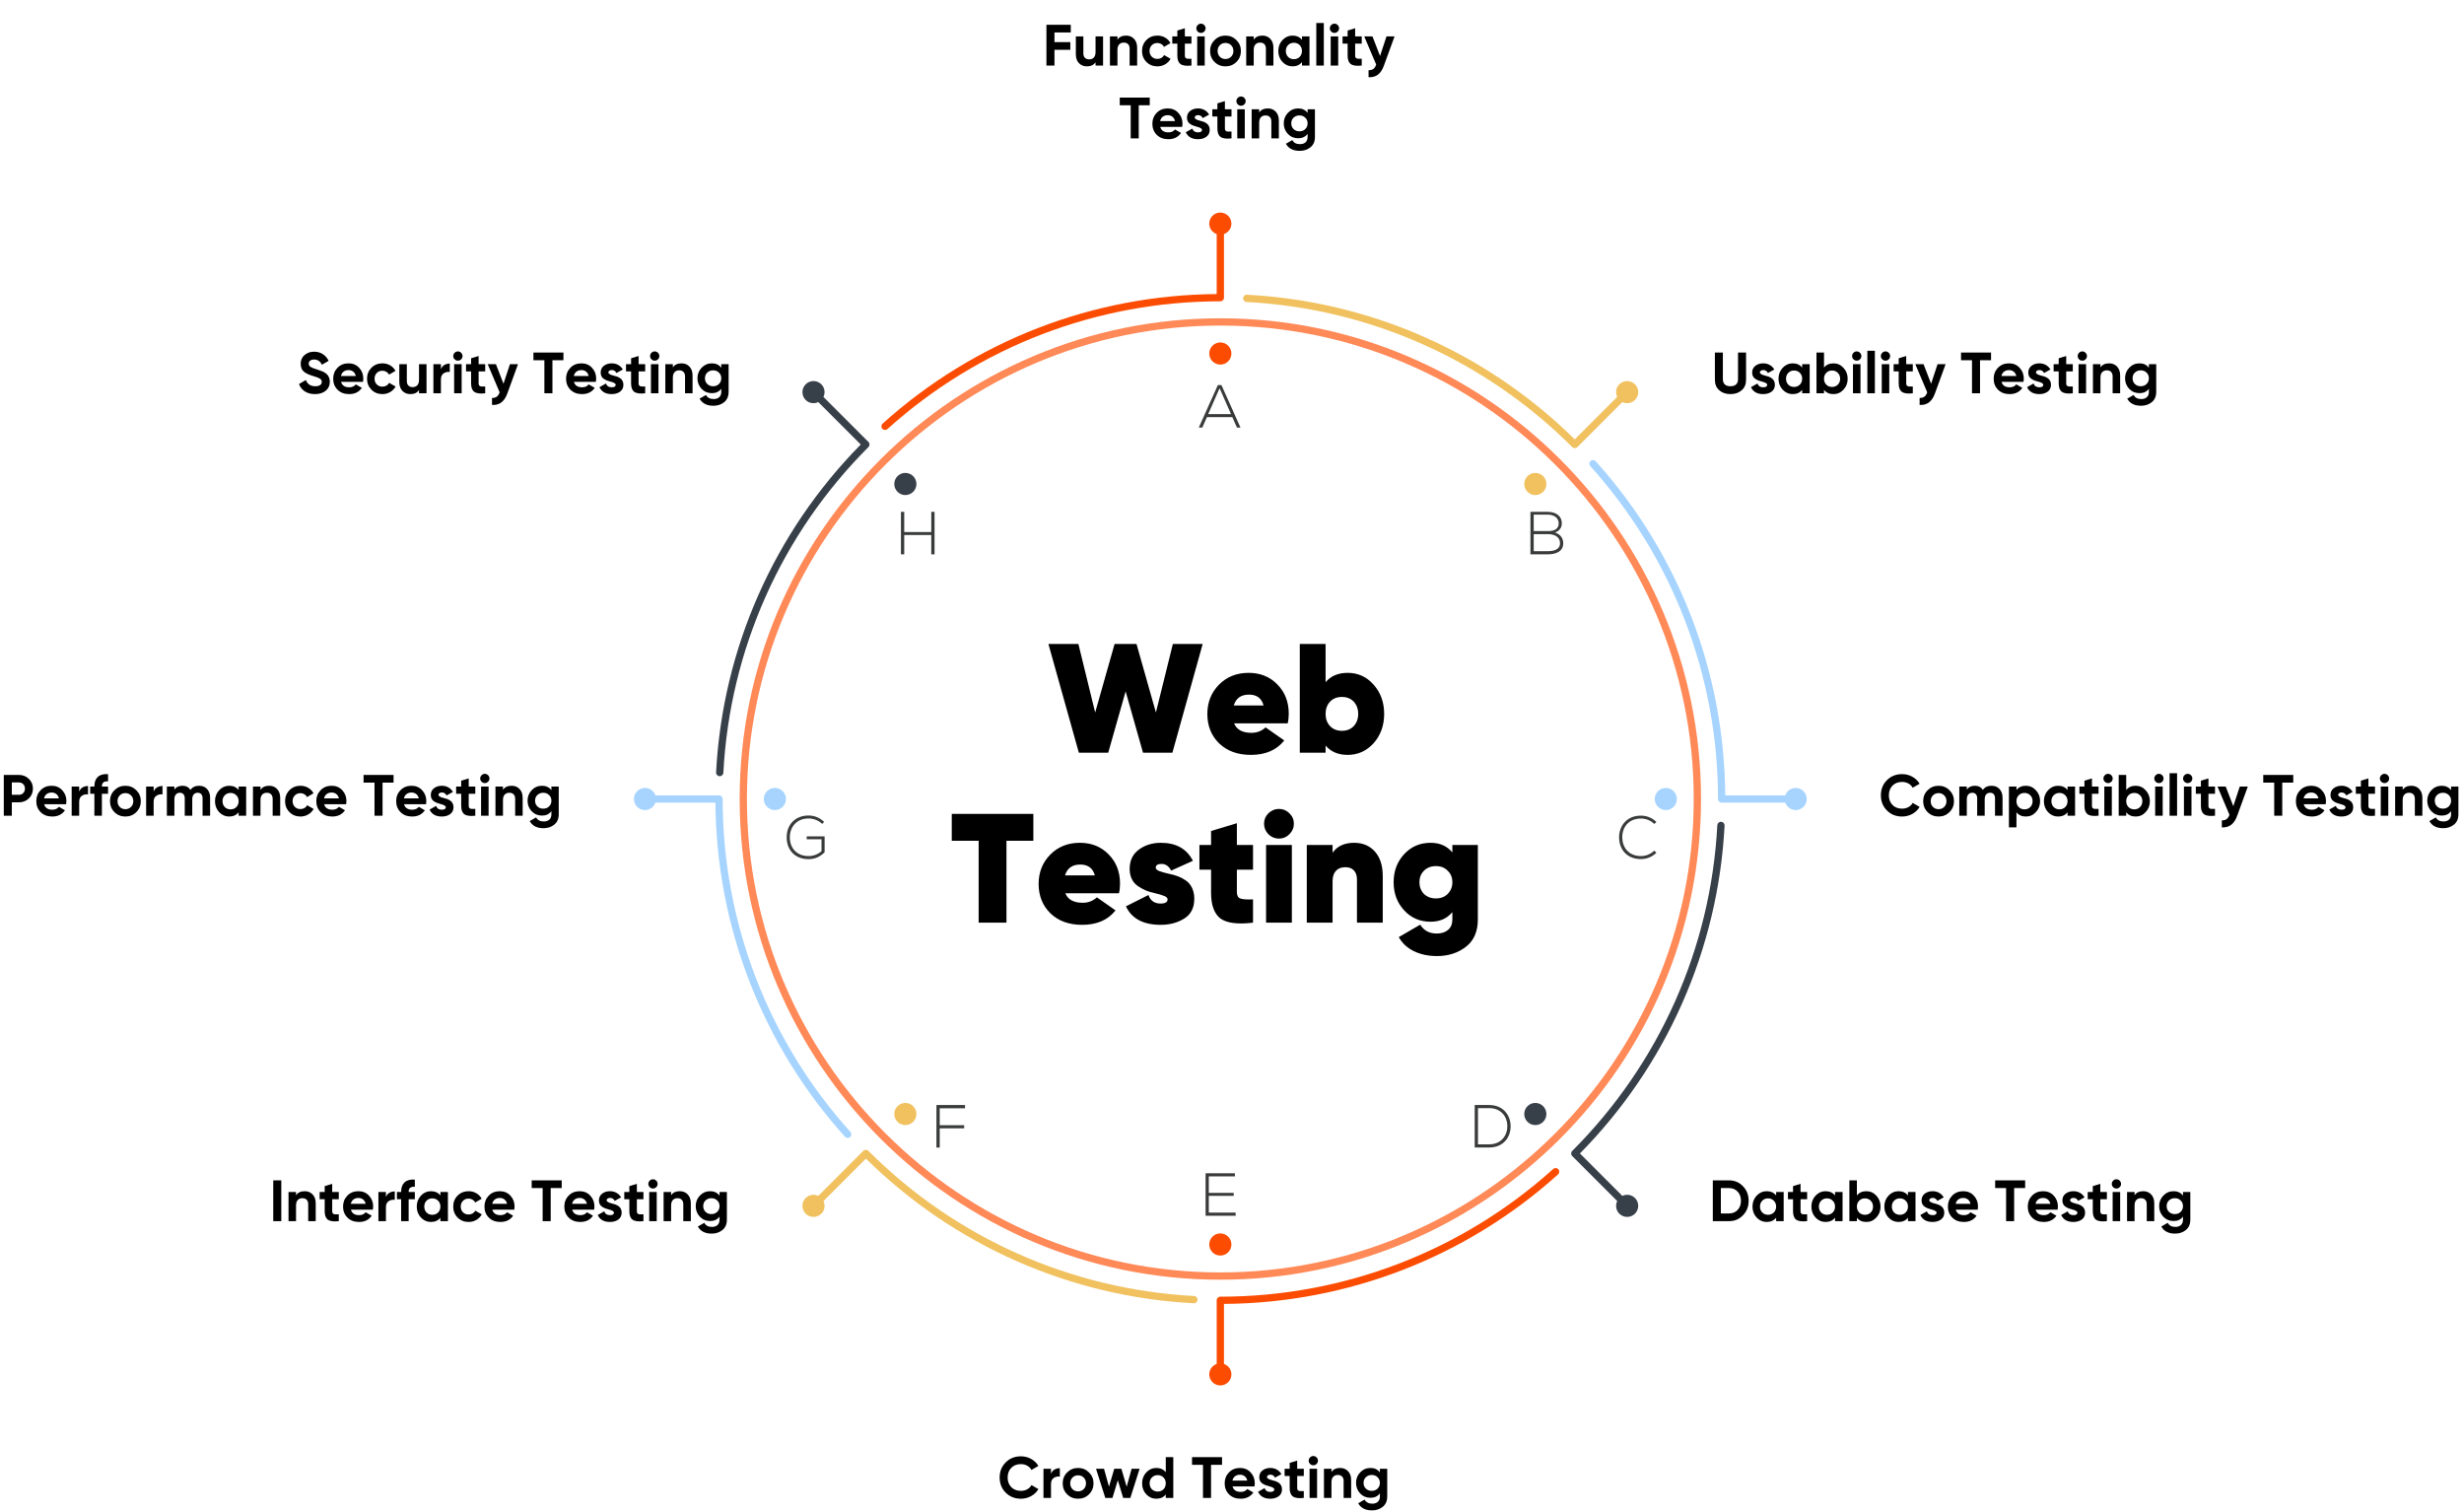 <?xml version="1.0" encoding="UTF-8"?>
<svg width="1015px" height="623px" viewBox="0 0 1015 623" version="1.1" xmlns="http://www.w3.org/2000/svg" xmlns:xlink="http://www.w3.org/1999/xlink">
    <title>Web Testing Diagram</title>
    <g id="Page-1" stroke="none" stroke-width="1" fill="none" fill-rule="evenodd">
        <g id="Grahpics-&amp;-Icons-for-3rd-Tier-Pages" transform="translate(-468, -10771)">
            <g id="Web-Testing" transform="translate(235, 10642)">
                <g id="Web-Testing-Diagram" transform="translate(233, 129)">
                    <g id="Group-3" transform="translate(261.133, 87.55)">
                        <g id="Group">
                            <path d="M246.125,4.562 C246.125,2.042 244.082,0 241.562,0 C239.042,0 237,2.042 237,4.562 C237,6.553 238.283,8.229 240.062,8.852 L240.062,33.576 C189.116,33.941 140.293,52.85 102.435,86.935 C101.819,87.489 101.77,88.438 102.324,89.053 C102.878,89.669 103.827,89.719 104.442,89.165 C142.121,55.241 190.817,36.559 241.562,36.559 C242.391,36.559 243.062,35.888 243.062,35.059 L243.062,8.852 C244.84,8.229 246.125,6.553 246.125,4.562" id="Fill-2" fill="#FC4C02"></path>
                            <path d="M412.373,70.751 C410.591,68.97 407.702,68.97 405.92,70.751 C404.512,72.16 404.235,74.252 405.052,75.951 L387.57,93.434 C351.287,57.667 303.394,36.514 252.522,33.847 C251.695,33.803 250.99,34.439 250.946,35.266 C250.903,36.093 251.538,36.799 252.366,36.843 C302.995,39.498 350.638,60.721 386.521,96.603 C387.107,97.189 388.056,97.189 388.642,96.603 L407.173,78.071 C408.872,78.889 410.964,78.612 412.373,77.204 C414.154,75.422 414.154,72.533 412.373,70.751" id="Fill-3" fill="#F0C15E"></path>
                            <path d="M478.562,237 C476.571,237 474.895,238.283 474.273,240.062 L449.547,240.062 C449.183,189.116 430.274,140.293 396.189,102.436 L396.19,102.436 C395.635,101.82 394.687,101.77 394.071,102.324 C393.456,102.878 393.406,103.827 393.959,104.442 L393.959,104.443 C427.882,142.121 446.565,190.817 446.565,241.562 C446.565,242.391 447.237,243.062 448.065,243.062 L474.272,243.062 C474.895,244.84 476.571,246.125 478.562,246.125 C481.082,246.125 483.125,244.082 483.125,241.562 C483.125,239.043 481.082,237 478.562,237" id="Fill-4" fill="#A6D4FF"></path>
                            <path d="M407.173,405.052 L389.691,387.57 C425.456,351.289 446.609,303.394 449.278,252.522 C449.321,251.695 448.686,250.99 447.858,250.946 C447.031,250.903 446.326,251.538 446.282,252.366 C443.625,302.996 422.403,350.639 386.521,386.521 C385.935,387.107 385.935,388.056 386.521,388.642 L405.052,407.173 C404.235,408.872 404.512,410.964 405.92,412.373 C407.702,414.154 410.591,414.154 412.373,412.373 C414.154,410.591 414.154,407.702 412.373,405.92 C410.965,404.512 408.872,404.235 407.173,405.052" id="Fill-5" fill="#373F49"></path>
                            <path d="M380.689,396.19 C381.304,395.635 381.354,394.687 380.8,394.071 C380.246,393.456 379.297,393.406 378.681,393.959 L378.681,393.96 C341.003,427.882 292.307,446.565 241.562,446.565 C240.733,446.565 240.062,447.237 240.062,448.065 L240.062,474.272 C238.283,474.895 237,476.571 237,478.562 C237,481.082 239.043,483.125 241.562,483.125 C244.082,483.125 246.125,481.082 246.125,478.562 C246.125,476.571 244.841,474.895 243.062,474.273 L243.062,449.547 C294.007,449.183 342.831,430.274 380.689,396.19" id="Fill-6" fill="#FC4C02"></path>
                            <path d="M230.758,446.282 C180.129,443.626 132.486,422.404 96.603,386.521 C96.018,385.935 95.067,385.935 94.482,386.521 L75.95,405.052 C74.252,404.235 72.159,404.512 70.751,405.92 C68.97,407.702 68.97,410.591 70.751,412.373 C72.533,414.154 75.422,414.154 77.204,412.373 C78.613,410.964 78.889,408.872 78.071,407.173 L95.555,389.691 C131.837,425.458 179.73,446.61 230.601,449.278 C231.428,449.321 232.134,448.686 232.178,447.858 C232.221,447.031 231.585,446.326 230.758,446.282" id="Fill-7" fill="#F0C15E"></path>
                            <path d="M89.164,378.681 C55.241,341.003 36.559,292.307 36.559,241.562 C36.559,240.733 35.888,240.062 35.059,240.062 L8.852,240.062 C8.229,238.283 6.553,237 4.562,237 C2.042,237 0,239.043 0,241.562 C0,244.082 2.042,246.125 4.562,246.125 C6.553,246.125 8.229,244.841 8.852,243.062 L33.576,243.062 C33.941,294.007 52.849,342.832 86.934,380.689 C87.488,381.304 88.437,381.354 89.052,380.8 C89.668,380.246 89.718,379.297 89.164,378.681" id="Fill-8" fill="#A6D4FF"></path>
                            <path d="M96.603,94.482 L78.072,75.951 C78.889,74.252 78.612,72.159 77.204,70.751 C75.422,68.97 72.533,68.97 70.751,70.751 C68.97,72.534 68.97,75.422 70.751,77.204 C72.159,78.613 74.252,78.889 75.951,78.072 L93.434,95.555 C57.666,131.837 36.514,179.73 33.846,230.601 C33.803,231.428 34.438,232.134 35.266,232.178 C36.093,232.221 36.799,231.585 36.842,230.758 C39.497,180.129 60.721,132.486 96.603,96.603 C97.189,96.018 97.189,95.068 96.603,94.482" id="Fill-9" fill="#373F49"></path>
                            <path d="M241.566,439.575 C350.745,439.575 439.575,350.745 439.575,241.566 C439.575,132.378 350.745,43.557 241.566,43.557 C132.378,43.557 43.557,132.378 43.557,241.566 C43.557,350.745 132.378,439.575 241.566,439.575 M46.554,241.566 C46.554,134.034 134.034,46.554 241.566,46.554 C349.089,46.554 436.569,134.034 436.569,241.566 C436.569,349.089 349.089,436.569 241.566,436.569 C134.034,436.569 46.554,349.089 46.554,241.566" id="Fill-10" fill="#FF8957"></path>
                        </g>
                        <g id="Group-2" transform="translate(53.499, 53.5)">
                            <path d="M141.88,169 L149.048,143.72 L156.216,169 L168.312,169 L180.792,124.2 L168.504,124.2 L161.528,152.424 L153.528,124.2 L144.504,124.2 L136.504,152.424 L129.592,124.2 L117.24,124.2 L129.784,169 L141.88,169 Z M200.632,169.896 C206.691,169.896 211.277,167.912 214.392,163.944 L214.392,163.944 L206.712,158.568 C205.091,160.061 203.149,160.808 200.888,160.808 C197.176,160.808 194.787,159.507 193.72,156.904 L193.72,156.904 L215.8,156.904 C216.099,155.752 216.248,154.429 216.248,152.936 C216.248,148.072 214.691,144.061 211.576,140.904 C208.461,137.704 204.515,136.104 199.736,136.104 C194.787,136.104 190.712,137.725 187.512,140.968 C184.312,144.211 182.712,148.243 182.712,153.064 C182.712,157.928 184.333,161.96 187.576,165.16 C190.861,168.317 195.213,169.896 200.632,169.896 Z M205.88,149.544 L193.592,149.544 C194.488,146.557 196.579,145.064 199.864,145.064 C203.064,145.064 205.069,146.557 205.88,149.544 L205.88,149.544 Z M240.504,169.896 C244.728,169.896 248.291,168.296 251.192,165.096 C254.093,161.811 255.544,157.779 255.544,153 C255.544,148.221 254.093,144.211 251.192,140.968 C248.333,137.725 244.771,136.104 240.504,136.104 C236.621,136.104 233.592,137.384 231.416,139.944 L231.416,139.944 L231.416,124.2 L220.792,124.2 L220.792,169 L231.416,169 L231.416,166.056 C233.592,168.616 236.621,169.896 240.504,169.896 Z M238.136,159.976 C236.131,159.976 234.509,159.336 233.272,158.056 C232.035,156.733 231.416,155.048 231.416,153 C231.416,150.952 232.035,149.267 233.272,147.944 C234.509,146.664 236.131,146.024 238.136,146.024 C240.141,146.024 241.763,146.664 243,147.944 C244.237,149.267 244.856,150.952 244.856,153 C244.856,155.048 244.237,156.733 243,158.056 C241.763,159.336 240.141,159.976 238.136,159.976 Z M99.96,239 L99.96,205.272 L111.032,205.272 L111.032,194.2 L77.432,194.2 L77.432,205.272 L88.504,205.272 L88.504,239 L99.96,239 Z M131.128,239.896 C137.187,239.896 141.773,237.912 144.888,233.944 L144.888,233.944 L137.208,228.568 C135.587,230.061 133.645,230.808 131.384,230.808 C127.672,230.808 125.283,229.507 124.216,226.904 L124.216,226.904 L146.296,226.904 C146.595,225.752 146.744,224.429 146.744,222.936 C146.744,218.072 145.187,214.061 142.072,210.904 C138.957,207.704 135.011,206.104 130.232,206.104 C125.283,206.104 121.208,207.725 118.008,210.968 C114.808,214.211 113.208,218.243 113.208,223.064 C113.208,227.928 114.829,231.96 118.072,235.16 C121.357,238.317 125.709,239.896 131.128,239.896 Z M136.376,219.544 L124.088,219.544 C124.984,216.557 127.075,215.064 130.36,215.064 C133.56,215.064 135.565,216.557 136.376,219.544 L136.376,219.544 Z M163.512,239.896 C167.224,239.896 170.467,239.021 173.24,237.272 C175.971,235.565 177.336,232.856 177.336,229.144 C177.336,227.48 177.027,225.997 176.408,224.696 C175.789,223.395 174.936,222.371 173.848,221.624 C172.76,220.877 171.672,220.301 170.584,219.896 C169.496,219.491 168.312,219.16 167.032,218.904 C165.155,218.477 163.757,218.083 162.84,217.72 C161.923,217.357 161.464,216.899 161.464,216.344 C161.464,215.32 162.253,214.808 163.832,214.808 C165.539,214.808 166.861,215.725 167.8,217.56 L167.8,217.56 L176.76,213.528 C174.243,208.579 169.848,206.104 163.576,206.104 C160.035,206.104 157.005,207.043 154.488,208.92 C151.971,210.797 150.712,213.443 150.712,216.856 C150.712,218.435 151.011,219.832 151.608,221.048 C152.205,222.264 153.048,223.235 154.136,223.96 C155.224,224.685 156.291,225.272 157.336,225.72 C158.381,226.168 159.544,226.52 160.824,226.776 C162.744,227.245 164.141,227.661 165.016,228.024 C165.891,228.387 166.328,228.845 166.328,229.4 C166.328,230.552 165.368,231.128 163.448,231.128 C160.931,231.128 159.267,229.955 158.456,227.608 L158.456,227.608 L149.176,232.28 C151.565,237.357 156.344,239.896 163.512,239.896 Z M188.088,237.272 C190.733,239.192 195.213,239.768 201.528,239 L201.528,239 L201.528,229.4 C199.011,229.528 197.272,229.411 196.312,229.048 C195.352,228.685 194.872,227.821 194.872,226.456 L194.872,226.456 L194.872,217.176 L201.528,217.176 L201.528,207 L194.872,207 L194.872,198.04 L184.248,201.24 L184.248,207 L179.448,207 L179.448,217.176 L184.248,217.176 L184.248,226.712 C184.248,231.747 185.528,235.267 188.088,237.272 Z M212.216,204.376 C213.88,204.376 215.309,203.779 216.504,202.584 C217.741,201.347 218.36,199.896 218.36,198.232 C218.36,196.568 217.741,195.139 216.504,193.944 C215.309,192.749 213.88,192.152 212.216,192.152 C210.552,192.152 209.101,192.749 207.864,193.944 C206.669,195.139 206.072,196.568 206.072,198.232 C206.072,199.896 206.669,201.347 207.864,202.584 C209.101,203.779 210.552,204.376 212.216,204.376 Z M217.528,239 L217.528,207 L206.904,207 L206.904,239 L217.528,239 Z M234.296,239 L234.296,221.976 C234.296,220.099 234.755,218.659 235.672,217.656 C236.589,216.653 237.88,216.152 239.544,216.152 C241.037,216.152 242.211,216.589 243.064,217.464 C243.917,218.339 244.344,219.587 244.344,221.208 L244.344,221.208 L244.344,239 L254.968,239 L254.968,219.864 C254.968,215.512 253.891,212.131 251.736,209.72 C249.581,207.309 246.733,206.104 243.192,206.104 C239.181,206.104 236.216,207.469 234.296,210.2 L234.296,210.2 L234.296,207 L223.672,207 L223.672,239 L234.296,239 Z M277.304,252.76 C281.955,252.76 285.923,251.491 289.208,248.952 C292.493,246.413 294.136,242.669 294.136,237.72 L294.136,237.72 L294.136,207 L283.64,207 L283.64,210.072 C281.464,207.427 278.477,206.104 274.68,206.104 C270.285,206.104 266.637,207.683 263.736,210.84 C260.877,213.955 259.448,217.795 259.448,222.36 C259.448,226.925 260.877,230.765 263.736,233.88 C266.637,237.037 270.285,238.616 274.68,238.616 C278.477,238.616 281.464,237.293 283.64,234.648 L283.64,234.648 L283.64,237.72 C283.64,239.555 283.053,240.973 281.88,241.976 C280.707,242.979 279.139,243.48 277.176,243.48 C274.189,243.48 271.928,242.264 270.392,239.832 L270.392,239.832 L261.56,244.952 C262.968,247.469 265.048,249.4 267.8,250.744 C270.552,252.088 273.72,252.76 277.304,252.76 Z M276.856,229.016 C274.893,229.016 273.251,228.397 271.928,227.16 C270.691,225.837 270.072,224.237 270.072,222.36 C270.072,220.44 270.691,218.861 271.928,217.624 C273.208,216.344 274.851,215.704 276.856,215.704 C278.904,215.704 280.525,216.344 281.72,217.624 C283,218.819 283.64,220.397 283.64,222.36 C283.64,224.28 283,225.88 281.72,227.16 C280.483,228.397 278.861,229.016 276.856,229.016 Z" id="WebTesting" fill="#000000" fill-rule="nonzero"></path>
                            <path d="M183.501,4.562 C183.501,2.042 185.543,0 188.063,0 C190.583,0 192.626,2.042 192.626,4.562 C192.626,7.082 190.583,9.125 188.063,9.125 C185.543,9.125 183.501,7.082 183.501,4.562" id="Fill-2018" fill="#FC4C02"></path>
                            <path d="M314.591,55.082 C316.373,53.3 319.261,53.3 321.043,55.082 C322.825,56.863 322.825,59.752 321.043,61.534 C319.261,63.316 316.373,63.316 314.591,61.534 C312.809,59.752 312.809,56.863 314.591,55.082" id="Fill-2019" fill="#F0C15E"></path>
                            <path d="M371.563,183.5 C374.083,183.5 376.126,185.542 376.126,188.062 C376.126,190.582 374.083,192.625 371.563,192.625 C369.042,192.625 367.001,190.582 367.001,188.062 C367.001,185.542 369.043,183.5 371.563,183.5" id="Fill-2020" fill="#A6D4FF"></path>
                            <path d="M321.042,314.59 C322.825,316.372 322.825,319.261 321.042,321.042 C319.261,322.824 316.373,322.824 314.591,321.042 C312.809,319.26 312.809,316.372 314.59,314.59 C316.373,312.808 319.261,312.808 321.042,314.59" id="Fill-2021" fill="#373F49"></path>
                            <path d="M192.625,371.562 C192.626,374.082 190.583,376.125 188.063,376.125 C185.543,376.125 183.501,374.082 183.501,371.563 C183.501,369.042 185.543,367 188.063,367 C190.583,367 192.626,369.042 192.625,371.562" id="Fill-2022" fill="#FC4C02"></path>
                            <path d="M61.534,321.041 C59.753,322.824 56.864,322.824 55.083,321.042 C53.301,319.261 53.301,316.372 55.082,314.59 C56.864,312.808 59.753,312.808 61.535,314.589 C63.316,316.372 63.316,319.261 61.534,321.041" id="Fill-2023" fill="#F0C15E"></path>
                            <path d="M4.563,192.624 C2.043,192.625 0.001,190.582 0,188.062 C0,185.543 2.043,183.5 4.562,183.5 C7.083,183.5 9.126,185.542 9.126,188.062 C9.126,190.582 7.082,192.625 4.563,192.624" id="Fill-2024" fill="#A6D4FF"></path>
                            <path d="M55.084,61.534 C53.301,59.752 53.301,56.863 55.083,55.082 C56.864,53.3 59.753,53.3 61.534,55.081 C63.316,56.863 63.316,59.752 61.536,61.534 C59.753,63.316 56.864,63.315 55.084,61.534" id="Fill-2025" fill="#373F49"></path>
                            <path d="M196.365,35.066 L194.916,35.066 L192.99,30.764 L182.541,30.764 L180.642,35.066 L179.184,35.066 L187.041,17.561 L188.517,17.561 L196.365,35.066 M187.761,18.866 L183.063,29.513 L192.459,29.513 L187.761,18.866" id="Fill-2026" fill="#393B3A"></path>
                            <path d="M322.977,87.284 C320.43,87.284 318.351,87.284 315.804,87.284 L315.804,69.779 C318.324,69.779 320.43,69.779 322.977,69.779 C325.929,69.779 328.728,71.228 328.728,74.558 C328.728,76.358 327.63,77.753 325.875,78.302 C328.08,78.905 329.322,80.678 329.322,82.703 C329.322,86.303 325.974,87.284 322.977,87.284 M317.154,78.977 L317.154,85.979 L322.977,85.979 C325.173,85.979 327.999,85.457 327.999,82.685 C327.972,79.958 325.497,78.977 323.148,78.977 C321.051,78.977 319.251,78.977 317.154,78.977 M317.154,70.931 L317.154,77.708 L323.148,77.708 C325.254,77.708 327.45,77.06 327.45,74.558 C327.45,72.002 325.155,70.931 322.977,70.931 L317.154,70.931" id="Fill-2027" fill="#393B3A"></path>
                            <path d="M361.326,212.816 C355.422,212.816 352.353,208.685 352.326,203.96 C352.272,199.289 355.323,194.915 361.326,194.915 C363.63,194.915 365.952,195.788 367.698,197.543 L366.78,198.335 C365.277,196.841 363.297,196.112 361.326,196.112 C356.223,196.112 353.604,199.712 353.622,203.915 C353.676,208.01 356.277,211.565 361.326,211.565 C363.297,211.565 365.304,210.818 366.798,209.342 L367.698,210.188 C365.952,211.943 363.63,212.816 361.326,212.816" id="Fill-2028" fill="#393B3A"></path>
                            <path d="M298.767,331.616 C296.796,331.616 294.816,331.616 292.845,331.616 L292.845,314.111 C294.816,314.111 296.796,314.111 298.767,314.111 C304.689,314.111 307.542,318.368 307.641,322.661 C307.74,327.116 304.896,331.616 298.767,331.616 M294.195,315.389 L294.195,330.311 L298.767,330.311 C303.969,330.311 306.372,326.414 306.291,322.661 C306.219,319.016 303.816,315.389 298.767,315.389 L294.195,315.389" id="Fill-2029" fill="#393B3A"></path>
                            <polyline id="Fill-2030" fill="#393B3A" points="194.367 359.732 181.992 359.732 181.992 342.227 194.061 342.227 194.061 343.505 183.315 343.505 183.315 350.3 193.566 350.3 193.566 351.533 183.315 351.533 183.315 358.427 194.367 358.427 194.367 359.732"></polyline>
                            <polyline id="Fill-2031" fill="#393B3A" points="72.471 331.643 71.121 331.643 71.121 314.111 82.893 314.111 82.893 315.461 72.471 315.461 72.471 322.436 82.542 322.436 82.542 323.714 72.471 323.714 72.471 331.643"></polyline>
                            <path d="M18.444,212.843 C12.495,212.843 9.426,208.694 9.426,203.915 C9.399,198.443 13.125,194.861 18.444,194.861 C20.748,194.861 23.07,195.743 24.843,197.489 L24.069,198.335 C22.548,196.841 20.424,196.085 18.444,196.085 C13.323,196.085 10.695,199.838 10.722,203.888 C10.722,208.019 13.35,211.565 18.444,211.565 C20.325,211.565 22.269,210.917 23.772,209.54 L23.772,204.644 L17.67,204.644 L17.67,203.465 L25.05,203.465 L25.05,210.017 C23.223,211.835 21.045,212.843 18.444,212.843" id="Fill-2032" fill="#393B3A"></path>
                            <polyline id="Fill-2033" fill="#393B3A" points="70.338 87.284 68.988 87.284 68.988 79.328 57.846 79.328 57.846 87.284 56.496 87.284 56.496 69.779 57.846 69.779 57.846 78.104 68.988 78.104 68.988 69.779 70.338 69.779 70.338 87.284"></polyline>
                        </g>
                    </g>
                    <path d="M129.764,162.336 C131.556,162.336 133.02,161.88 134.156,160.968 C135.292,160.056 135.86,158.824 135.86,157.272 C135.86,156.36 135.652,155.568 135.236,154.896 C134.964,154.384 134.436,153.888 133.652,153.408 C133.428,153.248 133.076,153.08 132.596,152.904 C132.084,152.696 131.724,152.56 131.516,152.496 L131.516,152.496 L130.364,152.112 C129.148,151.744 128.3,151.392 127.82,151.056 C127.388,150.72 127.172,150.288 127.172,149.76 C127.172,149.264 127.372,148.86 127.772,148.548 C128.172,148.236 128.708,148.08 129.38,148.08 C130.852,148.08 131.924,148.8 132.596,150.24 L132.596,150.24 L135.38,148.632 C134.804,147.432 133.996,146.504 132.956,145.848 C131.916,145.192 130.724,144.864 129.38,144.864 C127.844,144.864 126.54,145.32 125.468,146.232 C124.396,147.112 123.86,148.32 123.86,149.856 C123.86,151.376 124.388,152.528 125.444,153.312 C126.292,153.904 127.452,154.424 128.924,154.872 C130.284,155.256 131.228,155.616 131.756,155.952 C132.284,156.272 132.548,156.728 132.548,157.32 C132.548,157.864 132.324,158.296 131.876,158.616 C131.428,158.936 130.756,159.096 129.86,159.096 C127.94,159.096 126.652,158.24 125.996,156.528 L125.996,156.528 L123.164,158.184 C123.644,159.48 124.452,160.496 125.588,161.232 C126.724,161.968 128.116,162.336 129.764,162.336 Z M143.828,162.336 C146.132,162.336 147.876,161.48 149.06,159.768 L149.06,159.768 L146.564,158.328 C145.956,159.128 145.06,159.528 143.876,159.528 C142.02,159.528 140.892,158.776 140.492,157.272 L140.492,157.272 L149.54,157.272 C149.62,156.76 149.66,156.336 149.66,156 C149.66,154.208 149.084,152.704 147.932,151.488 C146.812,150.272 145.364,149.664 143.588,149.664 C141.716,149.664 140.196,150.272 139.028,151.488 C137.844,152.704 137.252,154.208 137.252,156 C137.252,157.824 137.852,159.336 139.052,160.536 C140.252,161.736 141.844,162.336 143.828,162.336 Z M146.564,154.872 L140.444,154.872 C140.62,154.104 140.98,153.508 141.524,153.084 C142.068,152.66 142.756,152.448 143.588,152.448 C144.324,152.448 144.96,152.656 145.496,153.072 C146.032,153.488 146.388,154.088 146.564,154.872 L146.564,154.872 Z M157.532,162.336 C158.684,162.336 159.744,162.056 160.712,161.496 C161.68,160.936 162.428,160.176 162.956,159.216 L162.956,159.216 L160.268,157.68 C160.028,158.176 159.664,158.564 159.176,158.844 C158.688,159.124 158.132,159.264 157.508,159.264 C156.58,159.264 155.812,158.96 155.204,158.352 C154.596,157.712 154.292,156.928 154.292,156 C154.292,155.04 154.596,154.252 155.204,153.636 C155.812,153.02 156.58,152.712 157.508,152.712 C158.116,152.712 158.664,152.856 159.152,153.144 C159.64,153.432 160.004,153.824 160.244,154.32 L160.244,154.32 L162.908,152.76 C162.412,151.816 161.684,151.064 160.724,150.504 C159.764,149.944 158.7,149.664 157.532,149.664 C155.724,149.664 154.212,150.272 152.996,151.488 C151.796,152.704 151.196,154.208 151.196,156 C151.196,157.792 151.796,159.296 152.996,160.512 C154.212,161.728 155.724,162.336 157.532,162.336 Z M169.028,162.336 C170.676,162.336 171.868,161.776 172.604,160.656 L172.604,160.656 L172.604,162 L175.7,162 L175.7,150 L172.604,150 L172.604,156.48 C172.604,157.456 172.368,158.196 171.896,158.7 C171.424,159.204 170.78,159.456 169.964,159.456 C169.228,159.456 168.648,159.24 168.224,158.808 C167.8,158.376 167.588,157.768 167.588,156.984 L167.588,156.984 L167.588,150 L164.492,150 L164.492,157.368 C164.492,158.904 164.916,160.12 165.764,161.016 C166.628,161.896 167.716,162.336 169.028,162.336 Z M181.628,162 L181.628,156.264 C181.628,155.112 181.996,154.288 182.732,153.792 C183.484,153.28 184.332,153.088 185.276,153.216 L185.276,153.216 L185.276,149.76 C184.428,149.76 183.676,149.956 183.02,150.348 C182.364,150.74 181.9,151.312 181.628,152.064 L181.628,152.064 L181.628,150 L178.532,150 L178.532,162 L181.628,162 Z M188.612,148.56 C189.14,148.56 189.592,148.372 189.968,147.996 C190.344,147.62 190.532,147.176 190.532,146.664 C190.532,146.152 190.344,145.704 189.968,145.32 C189.592,144.936 189.14,144.744 188.612,144.744 C188.1,144.744 187.656,144.936 187.28,145.32 C186.904,145.704 186.716,146.152 186.716,146.664 C186.716,147.176 186.904,147.62 187.28,147.996 C187.656,148.372 188.1,148.56 188.612,148.56 Z M190.172,162 L190.172,150 L187.076,150 L187.076,162 L190.172,162 Z M195.392,161.412 C196.28,162.044 197.772,162.24 199.868,162 L199.868,162 L199.868,159.192 C199.276,159.224 198.78,159.228 198.38,159.204 C197.98,159.18 197.676,159.072 197.468,158.88 C197.26,158.688 197.156,158.384 197.156,157.968 L197.156,157.968 L197.156,152.976 L199.868,152.976 L199.868,150 L197.156,150 L197.156,146.64 L194.06,147.576 L194.06,150 L191.972,150 L191.972,152.976 L194.06,152.976 L194.06,157.968 C194.06,159.632 194.504,160.78 195.392,161.412 Z M202.676,166.8 C204.212,166.88 205.496,166.532 206.528,165.756 C207.56,164.98 208.388,163.728 209.012,162 L209.012,162 L213.38,150 L210.068,150 L207.404,158.064 L204.284,150 L200.9,150 L205.82,161.616 C205.532,162.432 205.14,163.024 204.644,163.392 C204.148,163.76 203.492,163.936 202.676,163.92 L202.676,163.92 L202.676,166.8 Z M227.564,162 L227.564,148.368 L232.1,148.368 L232.1,145.2 L219.74,145.2 L219.74,148.368 L224.252,148.368 L224.252,162 L227.564,162 Z M239.756,162.336 C242.06,162.336 243.804,161.48 244.988,159.768 L244.988,159.768 L242.492,158.328 C241.884,159.128 240.988,159.528 239.804,159.528 C237.948,159.528 236.82,158.776 236.42,157.272 L236.42,157.272 L245.468,157.272 C245.548,156.76 245.588,156.336 245.588,156 C245.588,154.208 245.012,152.704 243.86,151.488 C242.74,150.272 241.292,149.664 239.516,149.664 C237.644,149.664 236.124,150.272 234.956,151.488 C233.772,152.704 233.18,154.208 233.18,156 C233.18,157.824 233.78,159.336 234.98,160.536 C236.18,161.736 237.772,162.336 239.756,162.336 Z M242.492,154.872 L236.372,154.872 C236.548,154.104 236.908,153.508 237.452,153.084 C237.996,152.66 238.684,152.448 239.516,152.448 C240.252,152.448 240.888,152.656 241.424,153.072 C241.96,153.488 242.316,154.088 242.492,154.872 L242.492,154.872 Z M251.972,162.336 C253.332,162.336 254.476,162.008 255.404,161.352 C256.332,160.68 256.796,159.728 256.796,158.496 C256.796,157.888 256.676,157.352 256.436,156.888 C256.196,156.424 255.864,156.052 255.44,155.772 C255.016,155.492 254.596,155.276 254.18,155.124 C253.764,154.972 253.3,154.84 252.788,154.728 C251.332,154.36 250.604,153.92 250.604,153.408 C250.604,153.12 250.736,152.884 251,152.7 C251.264,152.516 251.596,152.424 251.996,152.424 C252.892,152.424 253.532,152.832 253.916,153.648 L253.916,153.648 L256.556,152.208 C256.092,151.392 255.46,150.764 254.66,150.324 C253.86,149.884 252.972,149.664 251.996,149.664 C250.7,149.664 249.612,150.008 248.732,150.696 C247.868,151.368 247.436,152.296 247.436,153.48 C247.436,154.072 247.552,154.588 247.784,155.028 C248.016,155.468 248.356,155.828 248.804,156.108 C249.252,156.388 249.668,156.6 250.052,156.744 C250.436,156.888 250.9,157.032 251.444,157.176 C252.9,157.544 253.628,157.984 253.628,158.496 C253.628,159.184 253.076,159.528 251.972,159.528 C250.772,159.528 249.988,159.008 249.62,157.968 L249.62,157.968 L246.932,159.48 C247.828,161.384 249.508,162.336 251.972,162.336 Z M261.296,161.412 C262.184,162.044 263.676,162.24 265.772,162 L265.772,162 L265.772,159.192 C265.18,159.224 264.684,159.228 264.284,159.204 C263.884,159.18 263.58,159.072 263.372,158.88 C263.164,158.688 263.06,158.384 263.06,157.968 L263.06,157.968 L263.06,152.976 L265.772,152.976 L265.772,150 L263.06,150 L263.06,146.64 L259.964,147.576 L259.964,150 L257.876,150 L257.876,152.976 L259.964,152.976 L259.964,157.968 C259.964,159.632 260.408,160.78 261.296,161.412 Z M269.684,148.56 C270.212,148.56 270.664,148.372 271.04,147.996 C271.416,147.62 271.604,147.176 271.604,146.664 C271.604,146.152 271.416,145.704 271.04,145.32 C270.664,144.936 270.212,144.744 269.684,144.744 C269.172,144.744 268.728,144.936 268.352,145.32 C267.976,145.704 267.788,146.152 267.788,146.664 C267.788,147.176 267.976,147.62 268.352,147.996 C268.728,148.372 269.172,148.56 269.684,148.56 Z M271.244,162 L271.244,150 L268.148,150 L268.148,162 L271.244,162 Z M277.172,162 L277.172,155.52 C277.172,154.544 277.408,153.804 277.88,153.3 C278.352,152.796 278.996,152.544 279.812,152.544 C280.548,152.544 281.128,152.76 281.552,153.192 C281.976,153.624 282.188,154.232 282.188,155.016 L282.188,155.016 L282.188,162 L285.284,162 L285.284,154.632 C285.284,153.096 284.852,151.88 283.988,150.984 C283.156,150.104 282.076,149.664 280.748,149.664 C279.1,149.664 277.908,150.224 277.172,151.344 L277.172,151.344 L277.172,150 L274.076,150 L274.076,162 L277.172,162 Z M293.876,167.136 C295.604,167.136 297.076,166.648 298.292,165.672 C299.524,164.68 300.14,163.264 300.14,161.424 L300.14,161.424 L300.14,150 L297.116,150 L297.116,151.488 C296.204,150.272 294.924,149.664 293.276,149.664 C291.596,149.664 290.18,150.264 289.028,151.464 C287.876,152.664 287.3,154.112 287.3,155.808 C287.3,157.504 287.868,158.96 289.004,160.176 C290.156,161.36 291.58,161.952 293.276,161.952 C294.924,161.952 296.204,161.344 297.116,160.128 L297.116,160.128 L297.116,161.424 C297.116,162.368 296.836,163.096 296.276,163.608 C295.716,164.12 294.948,164.376 293.972,164.376 C292.468,164.376 291.42,163.816 290.828,162.696 L290.828,162.696 L288.188,164.208 C289.26,166.16 291.156,167.136 293.876,167.136 Z M293.756,159.096 C292.78,159.096 291.976,158.788 291.344,158.172 C290.712,157.556 290.396,156.768 290.396,155.808 C290.396,154.848 290.708,154.072 291.332,153.48 C291.988,152.856 292.796,152.544 293.756,152.544 C294.732,152.544 295.532,152.856 296.156,153.48 C296.796,154.072 297.116,154.848 297.116,155.808 C297.116,156.768 296.796,157.56 296.156,158.184 C295.532,158.792 294.732,159.096 293.756,159.096 Z" id="SecurityTesting" fill="#000000" fill-rule="nonzero"></path>
                    <path d="M4.872,336 L4.872,330.48 L7.824,330.48 C9.424,330.48 10.784,329.936 11.904,328.848 C13.008,327.76 13.56,326.424 13.56,324.84 C13.56,323.256 13.008,321.92 11.904,320.832 C10.784,319.744 9.424,319.2 7.824,319.2 L7.824,319.2 L1.56,319.2 L1.56,336 L4.872,336 Z M7.824,327.384 L4.872,327.384 L4.872,322.296 L7.824,322.296 C8.528,322.296 9.112,322.536 9.576,323.016 C10.04,323.496 10.272,324.104 10.272,324.84 C10.272,325.56 10.04,326.164 9.576,326.652 C9.112,327.14 8.528,327.384 7.824,327.384 L7.824,327.384 Z M21.528,336.336 C23.832,336.336 25.576,335.48 26.76,333.768 L26.76,333.768 L24.264,332.328 C23.656,333.128 22.76,333.528 21.576,333.528 C19.72,333.528 18.592,332.776 18.192,331.272 L18.192,331.272 L27.24,331.272 C27.32,330.76 27.36,330.336 27.36,330 C27.36,328.208 26.784,326.704 25.632,325.488 C24.512,324.272 23.064,323.664 21.288,323.664 C19.416,323.664 17.896,324.272 16.728,325.488 C15.544,326.704 14.952,328.208 14.952,330 C14.952,331.824 15.552,333.336 16.752,334.536 C17.952,335.736 19.544,336.336 21.528,336.336 Z M24.264,328.872 L18.144,328.872 C18.32,328.104 18.68,327.508 19.224,327.084 C19.768,326.66 20.456,326.448 21.288,326.448 C22.024,326.448 22.66,326.656 23.196,327.072 C23.732,327.488 24.088,328.088 24.264,328.872 L24.264,328.872 Z M32.616,336 L32.616,330.264 C32.616,329.112 32.984,328.288 33.72,327.792 C34.472,327.28 35.32,327.088 36.264,327.216 L36.264,327.216 L36.264,323.76 C35.416,323.76 34.664,323.956 34.008,324.348 C33.352,324.74 32.888,325.312 32.616,326.064 L32.616,326.064 L32.616,324 L29.52,324 L29.52,336 L32.616,336 Z M41.976,336 L41.976,326.976 L44.52,326.976 L44.52,324 L41.976,324 L41.976,323.88 C41.976,322.408 42.824,321.728 44.52,321.84 L44.52,321.84 L44.52,318.864 C42.664,318.752 41.26,319.132 40.308,320.004 C39.356,320.876 38.88,322.168 38.88,323.88 L38.88,323.88 L38.88,324 L37.152,324 L37.152,326.976 L38.88,326.976 L38.88,336 L41.976,336 Z M51.648,336.336 C53.44,336.336 54.944,335.728 56.16,334.512 C57.392,333.28 58.008,331.776 58.008,330 C58.008,328.24 57.392,326.744 56.16,325.512 C54.928,324.28 53.424,323.664 51.648,323.664 C49.872,323.664 48.368,324.28 47.136,325.512 C45.92,326.728 45.312,328.224 45.312,330 C45.312,331.792 45.92,333.296 47.136,334.512 C48.352,335.728 49.856,336.336 51.648,336.336 Z M51.648,333.312 C50.72,333.312 49.944,333 49.32,332.376 C48.712,331.736 48.408,330.944 48.408,330 C48.408,329.056 48.712,328.264 49.32,327.624 C49.944,327 50.72,326.688 51.648,326.688 C52.576,326.688 53.352,327 53.976,327.624 C54.6,328.248 54.912,329.04 54.912,330 C54.912,330.96 54.6,331.752 53.976,332.376 C53.352,333 52.576,333.312 51.648,333.312 Z M63.288,336 L63.288,330.264 C63.288,329.112 63.656,328.288 64.392,327.792 C65.144,327.28 65.992,327.088 66.936,327.216 L66.936,327.216 L66.936,323.76 C66.088,323.76 65.336,323.956 64.68,324.348 C64.024,324.74 63.56,325.312 63.288,326.064 L63.288,326.064 L63.288,324 L60.192,324 L60.192,336 L63.288,336 Z M71.832,336 L71.832,329.256 C71.832,328.392 72.036,327.724 72.444,327.252 C72.852,326.78 73.4,326.544 74.088,326.544 C74.728,326.544 75.224,326.744 75.576,327.144 C75.928,327.544 76.104,328.104 76.104,328.824 L76.104,328.824 L76.104,336 L79.2,336 L79.2,329.256 C79.2,328.376 79.396,327.704 79.788,327.24 C80.18,326.776 80.728,326.544 81.432,326.544 C82.072,326.544 82.568,326.744 82.92,327.144 C83.272,327.544 83.448,328.104 83.448,328.824 L83.448,328.824 L83.448,336 L86.544,336 L86.544,328.608 C86.544,327.104 86.132,325.904 85.308,325.008 C84.484,324.112 83.384,323.664 82.008,323.664 C80.408,323.664 79.216,324.24 78.432,325.392 C77.744,324.24 76.656,323.664 75.168,323.664 C73.664,323.664 72.552,324.2 71.832,325.272 L71.832,325.272 L71.832,324 L68.736,324 L68.736,336 L71.832,336 Z M94.392,336.336 C96.072,336.336 97.376,335.752 98.304,334.584 L98.304,334.584 L98.304,336 L101.4,336 L101.4,324 L98.304,324 L98.304,325.416 C97.376,324.248 96.072,323.664 94.392,323.664 C92.792,323.664 91.416,324.28 90.264,325.512 C89.128,326.744 88.56,328.24 88.56,330 C88.56,331.776 89.128,333.28 90.264,334.512 C91.416,335.728 92.792,336.336 94.392,336.336 Z M94.968,333.384 C94.008,333.384 93.216,333.072 92.592,332.448 C91.968,331.808 91.656,330.992 91.656,330 C91.656,329.008 91.968,328.2 92.592,327.576 C93.216,326.936 94.008,326.616 94.968,326.616 C95.928,326.616 96.72,326.936 97.344,327.576 C97.984,328.2 98.304,329.008 98.304,330 C98.304,330.992 97.984,331.808 97.344,332.448 C96.72,333.072 95.928,333.384 94.968,333.384 Z M107.304,336 L107.304,329.52 C107.304,328.544 107.54,327.804 108.012,327.3 C108.484,326.796 109.128,326.544 109.944,326.544 C110.68,326.544 111.26,326.76 111.684,327.192 C112.108,327.624 112.32,328.232 112.32,329.016 L112.32,329.016 L112.32,336 L115.416,336 L115.416,328.632 C115.416,327.096 114.984,325.88 114.12,324.984 C113.288,324.104 112.208,323.664 110.88,323.664 C109.232,323.664 108.04,324.224 107.304,325.344 L107.304,325.344 L107.304,324 L104.208,324 L104.208,336 L107.304,336 Z M123.768,336.336 C124.92,336.336 125.98,336.056 126.948,335.496 C127.916,334.936 128.664,334.176 129.192,333.216 L129.192,333.216 L126.504,331.68 C126.264,332.176 125.9,332.564 125.412,332.844 C124.924,333.124 124.368,333.264 123.744,333.264 C122.816,333.264 122.048,332.96 121.44,332.352 C120.832,331.712 120.528,330.928 120.528,330 C120.528,329.04 120.832,328.252 121.44,327.636 C122.048,327.02 122.816,326.712 123.744,326.712 C124.352,326.712 124.9,326.856 125.388,327.144 C125.876,327.432 126.24,327.824 126.48,328.32 L126.48,328.32 L129.144,326.76 C128.648,325.816 127.92,325.064 126.96,324.504 C126,323.944 124.936,323.664 123.768,323.664 C121.96,323.664 120.448,324.272 119.232,325.488 C118.032,326.704 117.432,328.208 117.432,330 C117.432,331.792 118.032,333.296 119.232,334.512 C120.448,335.728 121.96,336.336 123.768,336.336 Z M136.872,336.336 C139.176,336.336 140.92,335.48 142.104,333.768 L142.104,333.768 L139.608,332.328 C139,333.128 138.104,333.528 136.92,333.528 C135.064,333.528 133.936,332.776 133.536,331.272 L133.536,331.272 L142.584,331.272 C142.664,330.76 142.704,330.336 142.704,330 C142.704,328.208 142.128,326.704 140.976,325.488 C139.856,324.272 138.408,323.664 136.632,323.664 C134.76,323.664 133.24,324.272 132.072,325.488 C130.888,326.704 130.296,328.208 130.296,330 C130.296,331.824 130.896,333.336 132.096,334.536 C133.296,335.736 134.888,336.336 136.872,336.336 Z M139.608,328.872 L133.488,328.872 C133.664,328.104 134.024,327.508 134.568,327.084 C135.112,326.66 135.8,326.448 136.632,326.448 C137.368,326.448 138.004,326.656 138.54,327.072 C139.076,327.488 139.432,328.088 139.608,328.872 L139.608,328.872 Z M157.584,336 L157.584,322.368 L162.12,322.368 L162.12,319.2 L149.76,319.2 L149.76,322.368 L154.272,322.368 L154.272,336 L157.584,336 Z M169.776,336.336 C172.08,336.336 173.824,335.48 175.008,333.768 L175.008,333.768 L172.512,332.328 C171.904,333.128 171.008,333.528 169.824,333.528 C167.968,333.528 166.84,332.776 166.44,331.272 L166.44,331.272 L175.488,331.272 C175.568,330.76 175.608,330.336 175.608,330 C175.608,328.208 175.032,326.704 173.88,325.488 C172.76,324.272 171.312,323.664 169.536,323.664 C167.664,323.664 166.144,324.272 164.976,325.488 C163.792,326.704 163.2,328.208 163.2,330 C163.2,331.824 163.8,333.336 165,334.536 C166.2,335.736 167.792,336.336 169.776,336.336 Z M172.512,328.872 L166.392,328.872 C166.568,328.104 166.928,327.508 167.472,327.084 C168.016,326.66 168.704,326.448 169.536,326.448 C170.272,326.448 170.908,326.656 171.444,327.072 C171.98,327.488 172.336,328.088 172.512,328.872 L172.512,328.872 Z M181.992,336.336 C183.352,336.336 184.496,336.008 185.424,335.352 C186.352,334.68 186.816,333.728 186.816,332.496 C186.816,331.888 186.696,331.352 186.456,330.888 C186.216,330.424 185.884,330.052 185.46,329.772 C185.036,329.492 184.616,329.276 184.2,329.124 C183.784,328.972 183.32,328.84 182.808,328.728 C181.352,328.36 180.624,327.92 180.624,327.408 C180.624,327.12 180.756,326.884 181.02,326.7 C181.284,326.516 181.616,326.424 182.016,326.424 C182.912,326.424 183.552,326.832 183.936,327.648 L183.936,327.648 L186.576,326.208 C186.112,325.392 185.48,324.764 184.68,324.324 C183.88,323.884 182.992,323.664 182.016,323.664 C180.72,323.664 179.632,324.008 178.752,324.696 C177.888,325.368 177.456,326.296 177.456,327.48 C177.456,328.072 177.572,328.588 177.804,329.028 C178.036,329.468 178.376,329.828 178.824,330.108 C179.272,330.388 179.688,330.6 180.072,330.744 C180.456,330.888 180.92,331.032 181.464,331.176 C182.92,331.544 183.648,331.984 183.648,332.496 C183.648,333.184 183.096,333.528 181.992,333.528 C180.792,333.528 180.008,333.008 179.64,331.968 L179.64,331.968 L176.952,333.48 C177.848,335.384 179.528,336.336 181.992,336.336 Z M191.316,335.412 C192.204,336.044 193.696,336.24 195.792,336 L195.792,336 L195.792,333.192 C195.2,333.224 194.704,333.228 194.304,333.204 C193.904,333.18 193.6,333.072 193.392,332.88 C193.184,332.688 193.08,332.384 193.08,331.968 L193.08,331.968 L193.08,326.976 L195.792,326.976 L195.792,324 L193.08,324 L193.08,320.64 L189.984,321.576 L189.984,324 L187.896,324 L187.896,326.976 L189.984,326.976 L189.984,331.968 C189.984,333.632 190.428,334.78 191.316,335.412 Z M199.704,322.56 C200.232,322.56 200.684,322.372 201.06,321.996 C201.436,321.62 201.624,321.176 201.624,320.664 C201.624,320.152 201.436,319.704 201.06,319.32 C200.684,318.936 200.232,318.744 199.704,318.744 C199.192,318.744 198.748,318.936 198.372,319.32 C197.996,319.704 197.808,320.152 197.808,320.664 C197.808,321.176 197.996,321.62 198.372,321.996 C198.748,322.372 199.192,322.56 199.704,322.56 Z M201.264,336 L201.264,324 L198.168,324 L198.168,336 L201.264,336 Z M207.192,336 L207.192,329.52 C207.192,328.544 207.428,327.804 207.9,327.3 C208.372,326.796 209.016,326.544 209.832,326.544 C210.568,326.544 211.148,326.76 211.572,327.192 C211.996,327.624 212.208,328.232 212.208,329.016 L212.208,329.016 L212.208,336 L215.304,336 L215.304,328.632 C215.304,327.096 214.872,325.88 214.008,324.984 C213.176,324.104 212.096,323.664 210.768,323.664 C209.12,323.664 207.928,324.224 207.192,325.344 L207.192,325.344 L207.192,324 L204.096,324 L204.096,336 L207.192,336 Z M223.896,341.136 C225.624,341.136 227.096,340.648 228.312,339.672 C229.544,338.68 230.16,337.264 230.16,335.424 L230.16,335.424 L230.16,324 L227.136,324 L227.136,325.488 C226.224,324.272 224.944,323.664 223.296,323.664 C221.616,323.664 220.2,324.264 219.048,325.464 C217.896,326.664 217.32,328.112 217.32,329.808 C217.32,331.504 217.888,332.96 219.024,334.176 C220.176,335.36 221.6,335.952 223.296,335.952 C224.944,335.952 226.224,335.344 227.136,334.128 L227.136,334.128 L227.136,335.424 C227.136,336.368 226.856,337.096 226.296,337.608 C225.736,338.12 224.968,338.376 223.992,338.376 C222.488,338.376 221.44,337.816 220.848,336.696 L220.848,336.696 L218.208,338.208 C219.28,340.16 221.176,341.136 223.896,341.136 Z M223.776,333.096 C222.8,333.096 221.996,332.788 221.364,332.172 C220.732,331.556 220.416,330.768 220.416,329.808 C220.416,328.848 220.728,328.072 221.352,327.48 C222.008,326.856 222.816,326.544 223.776,326.544 C224.752,326.544 225.552,326.856 226.176,327.48 C226.816,328.072 227.136,328.848 227.136,329.808 C227.136,330.768 226.816,331.56 226.176,332.184 C225.552,332.792 224.752,333.096 223.776,333.096 Z" id="PerformanceTesting" fill="#000000" fill-rule="nonzero"></path>
                    <path d="M115.872,503 L115.872,486.2 L112.56,486.2 L112.56,503 L115.872,503 Z M121.944,503 L121.944,496.52 C121.944,495.544 122.18,494.804 122.652,494.3 C123.124,493.796 123.768,493.544 124.584,493.544 C125.32,493.544 125.9,493.76 126.324,494.192 C126.748,494.624 126.96,495.232 126.96,496.016 L126.96,496.016 L126.96,503 L130.056,503 L130.056,495.632 C130.056,494.096 129.624,492.88 128.76,491.984 C127.928,491.104 126.848,490.664 125.52,490.664 C123.872,490.664 122.68,491.224 121.944,492.344 L121.944,492.344 L121.944,491 L118.848,491 L118.848,503 L121.944,503 Z M135.084,502.412 C135.972,503.044 137.464,503.24 139.56,503 L139.56,503 L139.56,500.192 C138.968,500.224 138.472,500.228 138.072,500.204 C137.672,500.18 137.368,500.072 137.16,499.88 C136.952,499.688 136.848,499.384 136.848,498.968 L136.848,498.968 L136.848,493.976 L139.56,493.976 L139.56,491 L136.848,491 L136.848,487.64 L133.752,488.576 L133.752,491 L131.664,491 L131.664,493.976 L133.752,493.976 L133.752,498.968 C133.752,500.632 134.196,501.78 135.084,502.412 Z M147.888,503.336 C150.192,503.336 151.936,502.48 153.12,500.768 L153.12,500.768 L150.624,499.328 C150.016,500.128 149.12,500.528 147.936,500.528 C146.08,500.528 144.952,499.776 144.552,498.272 L144.552,498.272 L153.6,498.272 C153.68,497.76 153.72,497.336 153.72,497 C153.72,495.208 153.144,493.704 151.992,492.488 C150.872,491.272 149.424,490.664 147.648,490.664 C145.776,490.664 144.256,491.272 143.088,492.488 C141.904,493.704 141.312,495.208 141.312,497 C141.312,498.824 141.912,500.336 143.112,501.536 C144.312,502.736 145.904,503.336 147.888,503.336 Z M150.624,495.872 L144.504,495.872 C144.68,495.104 145.04,494.508 145.584,494.084 C146.128,493.66 146.816,493.448 147.648,493.448 C148.384,493.448 149.02,493.656 149.556,494.072 C150.092,494.488 150.448,495.088 150.624,495.872 L150.624,495.872 Z M158.976,503 L158.976,497.264 C158.976,496.112 159.344,495.288 160.08,494.792 C160.832,494.28 161.68,494.088 162.624,494.216 L162.624,494.216 L162.624,490.76 C161.776,490.76 161.024,490.956 160.368,491.348 C159.712,491.74 159.248,492.312 158.976,493.064 L158.976,493.064 L158.976,491 L155.88,491 L155.88,503 L158.976,503 Z M168.336,503 L168.336,493.976 L170.88,493.976 L170.88,491 L168.336,491 L168.336,490.88 C168.336,489.408 169.184,488.728 170.88,488.84 L170.88,488.84 L170.88,485.864 C169.024,485.752 167.62,486.132 166.668,487.004 C165.716,487.876 165.24,489.168 165.24,490.88 L165.24,490.88 L165.24,491 L163.512,491 L163.512,493.976 L165.24,493.976 L165.24,503 L168.336,503 Z M177.504,503.336 C179.184,503.336 180.488,502.752 181.416,501.584 L181.416,501.584 L181.416,503 L184.512,503 L184.512,491 L181.416,491 L181.416,492.416 C180.488,491.248 179.184,490.664 177.504,490.664 C175.904,490.664 174.528,491.28 173.376,492.512 C172.24,493.744 171.672,495.24 171.672,497 C171.672,498.776 172.24,500.28 173.376,501.512 C174.528,502.728 175.904,503.336 177.504,503.336 Z M178.08,500.384 C177.12,500.384 176.328,500.072 175.704,499.448 C175.08,498.808 174.768,497.992 174.768,497 C174.768,496.008 175.08,495.2 175.704,494.576 C176.328,493.936 177.12,493.616 178.08,493.616 C179.04,493.616 179.832,493.936 180.456,494.576 C181.096,495.2 181.416,496.008 181.416,497 C181.416,497.992 181.096,498.808 180.456,499.448 C179.832,500.072 179.04,500.384 178.08,500.384 Z M193.032,503.336 C194.184,503.336 195.244,503.056 196.212,502.496 C197.18,501.936 197.928,501.176 198.456,500.216 L198.456,500.216 L195.768,498.68 C195.528,499.176 195.164,499.564 194.676,499.844 C194.188,500.124 193.632,500.264 193.008,500.264 C192.08,500.264 191.312,499.96 190.704,499.352 C190.096,498.712 189.792,497.928 189.792,497 C189.792,496.04 190.096,495.252 190.704,494.636 C191.312,494.02 192.08,493.712 193.008,493.712 C193.616,493.712 194.164,493.856 194.652,494.144 C195.14,494.432 195.504,494.824 195.744,495.32 L195.744,495.32 L198.408,493.76 C197.912,492.816 197.184,492.064 196.224,491.504 C195.264,490.944 194.2,490.664 193.032,490.664 C191.224,490.664 189.712,491.272 188.496,492.488 C187.296,493.704 186.696,495.208 186.696,497 C186.696,498.792 187.296,500.296 188.496,501.512 C189.712,502.728 191.224,503.336 193.032,503.336 Z M206.136,503.336 C208.44,503.336 210.184,502.48 211.368,500.768 L211.368,500.768 L208.872,499.328 C208.264,500.128 207.368,500.528 206.184,500.528 C204.328,500.528 203.2,499.776 202.8,498.272 L202.8,498.272 L211.848,498.272 C211.928,497.76 211.968,497.336 211.968,497 C211.968,495.208 211.392,493.704 210.24,492.488 C209.12,491.272 207.672,490.664 205.896,490.664 C204.024,490.664 202.504,491.272 201.336,492.488 C200.152,493.704 199.56,495.208 199.56,497 C199.56,498.824 200.16,500.336 201.36,501.536 C202.56,502.736 204.152,503.336 206.136,503.336 Z M208.872,495.872 L202.752,495.872 C202.928,495.104 203.288,494.508 203.832,494.084 C204.376,493.66 205.064,493.448 205.896,493.448 C206.632,493.448 207.268,493.656 207.804,494.072 C208.34,494.488 208.696,495.088 208.872,495.872 L208.872,495.872 Z M226.848,503 L226.848,489.368 L231.384,489.368 L231.384,486.2 L219.024,486.2 L219.024,489.368 L223.536,489.368 L223.536,503 L226.848,503 Z M239.04,503.336 C241.344,503.336 243.088,502.48 244.272,500.768 L244.272,500.768 L241.776,499.328 C241.168,500.128 240.272,500.528 239.088,500.528 C237.232,500.528 236.104,499.776 235.704,498.272 L235.704,498.272 L244.752,498.272 C244.832,497.76 244.872,497.336 244.872,497 C244.872,495.208 244.296,493.704 243.144,492.488 C242.024,491.272 240.576,490.664 238.8,490.664 C236.928,490.664 235.408,491.272 234.24,492.488 C233.056,493.704 232.464,495.208 232.464,497 C232.464,498.824 233.064,500.336 234.264,501.536 C235.464,502.736 237.056,503.336 239.04,503.336 Z M241.776,495.872 L235.656,495.872 C235.832,495.104 236.192,494.508 236.736,494.084 C237.28,493.66 237.968,493.448 238.8,493.448 C239.536,493.448 240.172,493.656 240.708,494.072 C241.244,494.488 241.6,495.088 241.776,495.872 L241.776,495.872 Z M251.256,503.336 C252.616,503.336 253.76,503.008 254.688,502.352 C255.616,501.68 256.08,500.728 256.08,499.496 C256.08,498.888 255.96,498.352 255.72,497.888 C255.48,497.424 255.148,497.052 254.724,496.772 C254.3,496.492 253.88,496.276 253.464,496.124 C253.048,495.972 252.584,495.84 252.072,495.728 C250.616,495.36 249.888,494.92 249.888,494.408 C249.888,494.12 250.02,493.884 250.284,493.7 C250.548,493.516 250.88,493.424 251.28,493.424 C252.176,493.424 252.816,493.832 253.2,494.648 L253.2,494.648 L255.84,493.208 C255.376,492.392 254.744,491.764 253.944,491.324 C253.144,490.884 252.256,490.664 251.28,490.664 C249.984,490.664 248.896,491.008 248.016,491.696 C247.152,492.368 246.72,493.296 246.72,494.48 C246.72,495.072 246.836,495.588 247.068,496.028 C247.3,496.468 247.64,496.828 248.088,497.108 C248.536,497.388 248.952,497.6 249.336,497.744 C249.72,497.888 250.184,498.032 250.728,498.176 C252.184,498.544 252.912,498.984 252.912,499.496 C252.912,500.184 252.36,500.528 251.256,500.528 C250.056,500.528 249.272,500.008 248.904,498.968 L248.904,498.968 L246.216,500.48 C247.112,502.384 248.792,503.336 251.256,503.336 Z M260.58,502.412 C261.468,503.044 262.96,503.24 265.056,503 L265.056,503 L265.056,500.192 C264.464,500.224 263.968,500.228 263.568,500.204 C263.168,500.18 262.864,500.072 262.656,499.88 C262.448,499.688 262.344,499.384 262.344,498.968 L262.344,498.968 L262.344,493.976 L265.056,493.976 L265.056,491 L262.344,491 L262.344,487.64 L259.248,488.576 L259.248,491 L257.16,491 L257.16,493.976 L259.248,493.976 L259.248,498.968 C259.248,500.632 259.692,501.78 260.58,502.412 Z M268.968,489.56 C269.496,489.56 269.948,489.372 270.324,488.996 C270.7,488.62 270.888,488.176 270.888,487.664 C270.888,487.152 270.7,486.704 270.324,486.32 C269.948,485.936 269.496,485.744 268.968,485.744 C268.456,485.744 268.012,485.936 267.636,486.32 C267.26,486.704 267.072,487.152 267.072,487.664 C267.072,488.176 267.26,488.62 267.636,488.996 C268.012,489.372 268.456,489.56 268.968,489.56 Z M270.528,503 L270.528,491 L267.432,491 L267.432,503 L270.528,503 Z M276.456,503 L276.456,496.52 C276.456,495.544 276.692,494.804 277.164,494.3 C277.636,493.796 278.28,493.544 279.096,493.544 C279.832,493.544 280.412,493.76 280.836,494.192 C281.26,494.624 281.472,495.232 281.472,496.016 L281.472,496.016 L281.472,503 L284.568,503 L284.568,495.632 C284.568,494.096 284.136,492.88 283.272,491.984 C282.44,491.104 281.36,490.664 280.032,490.664 C278.384,490.664 277.192,491.224 276.456,492.344 L276.456,492.344 L276.456,491 L273.36,491 L273.36,503 L276.456,503 Z M293.16,508.136 C294.888,508.136 296.36,507.648 297.576,506.672 C298.808,505.68 299.424,504.264 299.424,502.424 L299.424,502.424 L299.424,491 L296.4,491 L296.4,492.488 C295.488,491.272 294.208,490.664 292.56,490.664 C290.88,490.664 289.464,491.264 288.312,492.464 C287.16,493.664 286.584,495.112 286.584,496.808 C286.584,498.504 287.152,499.96 288.288,501.176 C289.44,502.36 290.864,502.952 292.56,502.952 C294.208,502.952 295.488,502.344 296.4,501.128 L296.4,501.128 L296.4,502.424 C296.4,503.368 296.12,504.096 295.56,504.608 C295,505.12 294.232,505.376 293.256,505.376 C291.752,505.376 290.704,504.816 290.112,503.696 L290.112,503.696 L287.472,505.208 C288.544,507.16 290.44,508.136 293.16,508.136 Z M293.04,500.096 C292.064,500.096 291.26,499.788 290.628,499.172 C289.996,498.556 289.68,497.768 289.68,496.808 C289.68,495.848 289.992,495.072 290.616,494.48 C291.272,493.856 292.08,493.544 293.04,493.544 C294.016,493.544 294.816,493.856 295.44,494.48 C296.08,495.072 296.4,495.848 296.4,496.808 C296.4,497.768 296.08,498.56 295.44,499.184 C294.816,499.792 294.016,500.096 293.04,500.096 Z" id="InterfaceTesting" fill="#000000" fill-rule="nonzero"></path>
                    <path d="M420.528,617.336 C422.048,617.336 423.452,616.98 424.74,616.268 C426.028,615.556 427.032,614.592 427.752,613.376 L427.752,613.376 L424.896,611.72 C424.496,612.456 423.908,613.036 423.132,613.46 C422.356,613.884 421.488,614.096 420.528,614.096 C418.896,614.096 417.576,613.584 416.568,612.56 C415.576,611.52 415.08,610.2 415.08,608.6 C415.08,606.984 415.576,605.656 416.568,604.616 C417.576,603.592 418.896,603.08 420.528,603.08 C421.488,603.08 422.352,603.292 423.12,603.716 C423.888,604.14 424.48,604.728 424.896,605.48 L424.896,605.48 L427.752,603.824 C427.032,602.608 426.028,601.644 424.74,600.932 C423.452,600.22 422.048,599.864 420.528,599.864 C418.016,599.864 415.928,600.704 414.264,602.384 C412.616,604.032 411.792,606.104 411.792,608.6 C411.792,611.08 412.616,613.152 414.264,614.816 C415.928,616.496 418.016,617.336 420.528,617.336 Z M432.936,617 L432.936,611.264 C432.936,610.112 433.304,609.288 434.04,608.792 C434.792,608.28 435.64,608.088 436.584,608.216 L436.584,608.216 L436.584,604.76 C435.736,604.76 434.984,604.956 434.328,605.348 C433.672,605.74 433.208,606.312 432.936,607.064 L432.936,607.064 L432.936,605 L429.84,605 L429.84,617 L432.936,617 Z M444.096,617.336 C445.888,617.336 447.392,616.728 448.608,615.512 C449.84,614.28 450.456,612.776 450.456,611 C450.456,609.24 449.84,607.744 448.608,606.512 C447.376,605.28 445.872,604.664 444.096,604.664 C442.32,604.664 440.816,605.28 439.584,606.512 C438.368,607.728 437.76,609.224 437.76,611 C437.76,612.792 438.368,614.296 439.584,615.512 C440.8,616.728 442.304,617.336 444.096,617.336 Z M444.096,614.312 C443.168,614.312 442.392,614 441.768,613.376 C441.16,612.736 440.856,611.944 440.856,611 C440.856,610.056 441.16,609.264 441.768,608.624 C442.392,608 443.168,607.688 444.096,607.688 C445.024,607.688 445.8,608 446.424,608.624 C447.048,609.248 447.36,610.04 447.36,611 C447.36,611.96 447.048,612.752 446.424,613.376 C445.8,614 445.024,614.312 444.096,614.312 Z M458.256,617 L460.464,609.728 L462.672,617 L465.624,617 L469.44,605 L466.152,605 L464.112,612.392 L461.928,605 L459,605 L456.816,612.368 L454.776,605 L451.488,605 L455.304,617 L458.256,617 Z M476.328,617.336 C478.008,617.336 479.304,616.752 480.216,615.584 L480.216,615.584 L480.216,617 L483.312,617 L483.312,600.2 L480.216,600.2 L480.216,606.416 C479.304,605.248 478.008,604.664 476.328,604.664 C474.712,604.664 473.328,605.28 472.176,606.512 C471.04,607.744 470.472,609.24 470.472,611 C470.472,612.776 471.04,614.28 472.176,615.512 C473.328,616.728 474.712,617.336 476.328,617.336 Z M476.904,614.384 C475.96,614.384 475.16,614.072 474.504,613.448 C473.88,612.808 473.568,611.992 473.568,611 C473.568,610.008 473.88,609.2 474.504,608.576 C475.144,607.936 475.944,607.616 476.904,607.616 C477.864,607.616 478.656,607.936 479.28,608.576 C479.904,609.2 480.216,610.008 480.216,611 C480.216,611.992 479.904,612.808 479.28,613.448 C478.656,614.072 477.864,614.384 476.904,614.384 Z M498.864,617 L498.864,603.368 L503.4,603.368 L503.4,600.2 L491.04,600.2 L491.04,603.368 L495.552,603.368 L495.552,617 L498.864,617 Z M511.056,617.336 C513.36,617.336 515.104,616.48 516.288,614.768 L516.288,614.768 L513.792,613.328 C513.184,614.128 512.288,614.528 511.104,614.528 C509.248,614.528 508.12,613.776 507.72,612.272 L507.72,612.272 L516.768,612.272 C516.848,611.76 516.888,611.336 516.888,611 C516.888,609.208 516.312,607.704 515.16,606.488 C514.04,605.272 512.592,604.664 510.816,604.664 C508.944,604.664 507.424,605.272 506.256,606.488 C505.072,607.704 504.48,609.208 504.48,611 C504.48,612.824 505.08,614.336 506.28,615.536 C507.48,616.736 509.072,617.336 511.056,617.336 Z M513.792,609.872 L507.672,609.872 C507.848,609.104 508.208,608.508 508.752,608.084 C509.296,607.66 509.984,607.448 510.816,607.448 C511.552,607.448 512.188,607.656 512.724,608.072 C513.26,608.488 513.616,609.088 513.792,609.872 L513.792,609.872 Z M523.272,617.336 C524.632,617.336 525.776,617.008 526.704,616.352 C527.632,615.68 528.096,614.728 528.096,613.496 C528.096,612.888 527.976,612.352 527.736,611.888 C527.496,611.424 527.164,611.052 526.74,610.772 C526.316,610.492 525.896,610.276 525.48,610.124 C525.064,609.972 524.6,609.84 524.088,609.728 C522.632,609.36 521.904,608.92 521.904,608.408 C521.904,608.12 522.036,607.884 522.3,607.7 C522.564,607.516 522.896,607.424 523.296,607.424 C524.192,607.424 524.832,607.832 525.216,608.648 L525.216,608.648 L527.856,607.208 C527.392,606.392 526.76,605.764 525.96,605.324 C525.16,604.884 524.272,604.664 523.296,604.664 C522,604.664 520.912,605.008 520.032,605.696 C519.168,606.368 518.736,607.296 518.736,608.48 C518.736,609.072 518.852,609.588 519.084,610.028 C519.316,610.468 519.656,610.828 520.104,611.108 C520.552,611.388 520.968,611.6 521.352,611.744 C521.736,611.888 522.2,612.032 522.744,612.176 C524.2,612.544 524.928,612.984 524.928,613.496 C524.928,614.184 524.376,614.528 523.272,614.528 C522.072,614.528 521.288,614.008 520.92,612.968 L520.92,612.968 L518.232,614.48 C519.128,616.384 520.808,617.336 523.272,617.336 Z M532.596,616.412 C533.484,617.044 534.976,617.24 537.072,617 L537.072,617 L537.072,614.192 C536.48,614.224 535.984,614.228 535.584,614.204 C535.184,614.18 534.88,614.072 534.672,613.88 C534.464,613.688 534.36,613.384 534.36,612.968 L534.36,612.968 L534.36,607.976 L537.072,607.976 L537.072,605 L534.36,605 L534.36,601.64 L531.264,602.576 L531.264,605 L529.176,605 L529.176,607.976 L531.264,607.976 L531.264,612.968 C531.264,614.632 531.708,615.78 532.596,616.412 Z M540.984,603.56 C541.512,603.56 541.964,603.372 542.34,602.996 C542.716,602.62 542.904,602.176 542.904,601.664 C542.904,601.152 542.716,600.704 542.34,600.32 C541.964,599.936 541.512,599.744 540.984,599.744 C540.472,599.744 540.028,599.936 539.652,600.32 C539.276,600.704 539.088,601.152 539.088,601.664 C539.088,602.176 539.276,602.62 539.652,602.996 C540.028,603.372 540.472,603.56 540.984,603.56 Z M542.544,617 L542.544,605 L539.448,605 L539.448,617 L542.544,617 Z M548.472,617 L548.472,610.52 C548.472,609.544 548.708,608.804 549.18,608.3 C549.652,607.796 550.296,607.544 551.112,607.544 C551.848,607.544 552.428,607.76 552.852,608.192 C553.276,608.624 553.488,609.232 553.488,610.016 L553.488,610.016 L553.488,617 L556.584,617 L556.584,609.632 C556.584,608.096 556.152,606.88 555.288,605.984 C554.456,605.104 553.376,604.664 552.048,604.664 C550.4,604.664 549.208,605.224 548.472,606.344 L548.472,606.344 L548.472,605 L545.376,605 L545.376,617 L548.472,617 Z M565.176,622.136 C566.904,622.136 568.376,621.648 569.592,620.672 C570.824,619.68 571.44,618.264 571.44,616.424 L571.44,616.424 L571.44,605 L568.416,605 L568.416,606.488 C567.504,605.272 566.224,604.664 564.576,604.664 C562.896,604.664 561.48,605.264 560.328,606.464 C559.176,607.664 558.6,609.112 558.6,610.808 C558.6,612.504 559.168,613.96 560.304,615.176 C561.456,616.36 562.88,616.952 564.576,616.952 C566.224,616.952 567.504,616.344 568.416,615.128 L568.416,615.128 L568.416,616.424 C568.416,617.368 568.136,618.096 567.576,618.608 C567.016,619.12 566.248,619.376 565.272,619.376 C563.768,619.376 562.72,618.816 562.128,617.696 L562.128,617.696 L559.488,619.208 C560.56,621.16 562.456,622.136 565.176,622.136 Z M565.056,614.096 C564.08,614.096 563.276,613.788 562.644,613.172 C562.012,612.556 561.696,611.768 561.696,610.808 C561.696,609.848 562.008,609.072 562.632,608.48 C563.288,607.856 564.096,607.544 565.056,607.544 C566.032,607.544 566.832,607.856 567.456,608.48 C568.096,609.072 568.416,609.848 568.416,610.808 C568.416,611.768 568.096,612.56 567.456,613.184 C566.832,613.792 566.032,614.096 565.056,614.096 Z" id="CrowdTesting" fill="#000000" fill-rule="nonzero"></path>
                    <path d="M712.232,503 C714.536,503 716.456,502.192 717.992,500.576 C719.544,498.976 720.32,496.984 720.32,494.6 C720.32,492.216 719.544,490.224 717.992,488.624 C716.456,487.008 714.536,486.2 712.232,486.2 L712.232,486.2 L705.56,486.2 L705.56,503 L712.232,503 Z M712.232,499.832 L708.872,499.832 L708.872,489.368 L712.232,489.368 C713.688,489.368 714.872,489.856 715.784,490.832 C716.696,491.792 717.152,493.048 717.152,494.6 C717.152,496.136 716.696,497.4 715.784,498.392 C714.872,499.352 713.688,499.832 712.232,499.832 L712.232,499.832 Z M727.736,503.336 C729.416,503.336 730.72,502.752 731.648,501.584 L731.648,501.584 L731.648,503 L734.744,503 L734.744,491 L731.648,491 L731.648,492.416 C730.72,491.248 729.416,490.664 727.736,490.664 C726.136,490.664 724.76,491.28 723.608,492.512 C722.472,493.744 721.904,495.24 721.904,497 C721.904,498.776 722.472,500.28 723.608,501.512 C724.76,502.728 726.136,503.336 727.736,503.336 Z M728.312,500.384 C727.352,500.384 726.56,500.072 725.936,499.448 C725.312,498.808 725,497.992 725,497 C725,496.008 725.312,495.2 725.936,494.576 C726.56,493.936 727.352,493.616 728.312,493.616 C729.272,493.616 730.064,493.936 730.688,494.576 C731.328,495.2 731.648,496.008 731.648,497 C731.648,497.992 731.328,498.808 730.688,499.448 C730.064,500.072 729.272,500.384 728.312,500.384 Z M739.94,502.412 C740.828,503.044 742.32,503.24 744.416,503 L744.416,503 L744.416,500.192 C743.824,500.224 743.328,500.228 742.928,500.204 C742.528,500.18 742.224,500.072 742.016,499.88 C741.808,499.688 741.704,499.384 741.704,498.968 L741.704,498.968 L741.704,493.976 L744.416,493.976 L744.416,491 L741.704,491 L741.704,487.64 L738.608,488.576 L738.608,491 L736.52,491 L736.52,493.976 L738.608,493.976 L738.608,498.968 C738.608,500.632 739.052,501.78 739.94,502.412 Z M752,503.336 C753.68,503.336 754.984,502.752 755.912,501.584 L755.912,501.584 L755.912,503 L759.008,503 L759.008,491 L755.912,491 L755.912,492.416 C754.984,491.248 753.68,490.664 752,490.664 C750.4,490.664 749.024,491.28 747.872,492.512 C746.736,493.744 746.168,495.24 746.168,497 C746.168,498.776 746.736,500.28 747.872,501.512 C749.024,502.728 750.4,503.336 752,503.336 Z M752.576,500.384 C751.616,500.384 750.824,500.072 750.2,499.448 C749.576,498.808 749.264,497.992 749.264,497 C749.264,496.008 749.576,495.2 750.2,494.576 C750.824,493.936 751.616,493.616 752.576,493.616 C753.536,493.616 754.328,493.936 754.952,494.576 C755.592,495.2 755.912,496.008 755.912,497 C755.912,497.992 755.592,498.808 754.952,499.448 C754.328,500.072 753.536,500.384 752.576,500.384 Z M768.8,503.336 C770.432,503.336 771.808,502.728 772.928,501.512 C774.08,500.296 774.656,498.792 774.656,497 C774.656,495.24 774.08,493.744 772.928,492.512 C771.792,491.28 770.416,490.664 768.8,490.664 C767.12,490.664 765.824,491.248 764.912,492.416 L764.912,492.416 L764.912,486.2 L761.816,486.2 L761.816,503 L764.912,503 L764.912,501.584 C765.824,502.752 767.12,503.336 768.8,503.336 Z M768.224,500.384 C767.264,500.384 766.472,500.072 765.848,499.448 C765.224,498.808 764.912,497.992 764.912,497 C764.912,496.008 765.224,495.2 765.848,494.576 C766.472,493.936 767.264,493.616 768.224,493.616 C769.184,493.616 769.976,493.936 770.6,494.576 C771.24,495.2 771.56,496.008 771.56,497 C771.56,497.992 771.24,498.808 770.6,499.448 C769.976,500.072 769.184,500.384 768.224,500.384 Z M782.048,503.336 C783.728,503.336 785.032,502.752 785.96,501.584 L785.96,501.584 L785.96,503 L789.056,503 L789.056,491 L785.96,491 L785.96,492.416 C785.032,491.248 783.728,490.664 782.048,490.664 C780.448,490.664 779.072,491.28 777.92,492.512 C776.784,493.744 776.216,495.24 776.216,497 C776.216,498.776 776.784,500.28 777.92,501.512 C779.072,502.728 780.448,503.336 782.048,503.336 Z M782.624,500.384 C781.664,500.384 780.872,500.072 780.248,499.448 C779.624,498.808 779.312,497.992 779.312,497 C779.312,496.008 779.624,495.2 780.248,494.576 C780.872,493.936 781.664,493.616 782.624,493.616 C783.584,493.616 784.376,493.936 785,494.576 C785.64,495.2 785.96,496.008 785.96,497 C785.96,497.992 785.64,498.808 785,499.448 C784.376,500.072 783.584,500.384 782.624,500.384 Z M796.088,503.336 C797.448,503.336 798.592,503.008 799.52,502.352 C800.448,501.68 800.912,500.728 800.912,499.496 C800.912,498.888 800.792,498.352 800.552,497.888 C800.312,497.424 799.98,497.052 799.556,496.772 C799.132,496.492 798.712,496.276 798.296,496.124 C797.88,495.972 797.416,495.84 796.904,495.728 C795.448,495.36 794.72,494.92 794.72,494.408 C794.72,494.12 794.852,493.884 795.116,493.7 C795.38,493.516 795.712,493.424 796.112,493.424 C797.008,493.424 797.648,493.832 798.032,494.648 L798.032,494.648 L800.672,493.208 C800.208,492.392 799.576,491.764 798.776,491.324 C797.976,490.884 797.088,490.664 796.112,490.664 C794.816,490.664 793.728,491.008 792.848,491.696 C791.984,492.368 791.552,493.296 791.552,494.48 C791.552,495.072 791.668,495.588 791.9,496.028 C792.132,496.468 792.472,496.828 792.92,497.108 C793.368,497.388 793.784,497.6 794.168,497.744 C794.552,497.888 795.016,498.032 795.56,498.176 C797.016,498.544 797.744,498.984 797.744,499.496 C797.744,500.184 797.192,500.528 796.088,500.528 C794.888,500.528 794.104,500.008 793.736,498.968 L793.736,498.968 L791.048,500.48 C791.944,502.384 793.624,503.336 796.088,503.336 Z M808.976,503.336 C811.28,503.336 813.024,502.48 814.208,500.768 L814.208,500.768 L811.712,499.328 C811.104,500.128 810.208,500.528 809.024,500.528 C807.168,500.528 806.04,499.776 805.64,498.272 L805.64,498.272 L814.688,498.272 C814.768,497.76 814.808,497.336 814.808,497 C814.808,495.208 814.232,493.704 813.08,492.488 C811.96,491.272 810.512,490.664 808.736,490.664 C806.864,490.664 805.344,491.272 804.176,492.488 C802.992,493.704 802.4,495.208 802.4,497 C802.4,498.824 803,500.336 804.2,501.536 C805.4,502.736 806.992,503.336 808.976,503.336 Z M811.712,495.872 L805.592,495.872 C805.768,495.104 806.128,494.508 806.672,494.084 C807.216,493.66 807.904,493.448 808.736,493.448 C809.472,493.448 810.108,493.656 810.644,494.072 C811.18,494.488 811.536,495.088 811.712,495.872 L811.712,495.872 Z M829.688,503 L829.688,489.368 L834.224,489.368 L834.224,486.2 L821.864,486.2 L821.864,489.368 L826.376,489.368 L826.376,503 L829.688,503 Z M841.88,503.336 C844.184,503.336 845.928,502.48 847.112,500.768 L847.112,500.768 L844.616,499.328 C844.008,500.128 843.112,500.528 841.928,500.528 C840.072,500.528 838.944,499.776 838.544,498.272 L838.544,498.272 L847.592,498.272 C847.672,497.76 847.712,497.336 847.712,497 C847.712,495.208 847.136,493.704 845.984,492.488 C844.864,491.272 843.416,490.664 841.64,490.664 C839.768,490.664 838.248,491.272 837.08,492.488 C835.896,493.704 835.304,495.208 835.304,497 C835.304,498.824 835.904,500.336 837.104,501.536 C838.304,502.736 839.896,503.336 841.88,503.336 Z M844.616,495.872 L838.496,495.872 C838.672,495.104 839.032,494.508 839.576,494.084 C840.12,493.66 840.808,493.448 841.64,493.448 C842.376,493.448 843.012,493.656 843.548,494.072 C844.084,494.488 844.44,495.088 844.616,495.872 L844.616,495.872 Z M854.096,503.336 C855.456,503.336 856.6,503.008 857.528,502.352 C858.456,501.68 858.92,500.728 858.92,499.496 C858.92,498.888 858.8,498.352 858.56,497.888 C858.32,497.424 857.988,497.052 857.564,496.772 C857.14,496.492 856.72,496.276 856.304,496.124 C855.888,495.972 855.424,495.84 854.912,495.728 C853.456,495.36 852.728,494.92 852.728,494.408 C852.728,494.12 852.86,493.884 853.124,493.7 C853.388,493.516 853.72,493.424 854.12,493.424 C855.016,493.424 855.656,493.832 856.04,494.648 L856.04,494.648 L858.68,493.208 C858.216,492.392 857.584,491.764 856.784,491.324 C855.984,490.884 855.096,490.664 854.12,490.664 C852.824,490.664 851.736,491.008 850.856,491.696 C849.992,492.368 849.56,493.296 849.56,494.48 C849.56,495.072 849.676,495.588 849.908,496.028 C850.14,496.468 850.48,496.828 850.928,497.108 C851.376,497.388 851.792,497.6 852.176,497.744 C852.56,497.888 853.024,498.032 853.568,498.176 C855.024,498.544 855.752,498.984 855.752,499.496 C855.752,500.184 855.2,500.528 854.096,500.528 C852.896,500.528 852.112,500.008 851.744,498.968 L851.744,498.968 L849.056,500.48 C849.952,502.384 851.632,503.336 854.096,503.336 Z M863.42,502.412 C864.308,503.044 865.8,503.24 867.896,503 L867.896,503 L867.896,500.192 C867.304,500.224 866.808,500.228 866.408,500.204 C866.008,500.18 865.704,500.072 865.496,499.88 C865.288,499.688 865.184,499.384 865.184,498.968 L865.184,498.968 L865.184,493.976 L867.896,493.976 L867.896,491 L865.184,491 L865.184,487.64 L862.088,488.576 L862.088,491 L860,491 L860,493.976 L862.088,493.976 L862.088,498.968 C862.088,500.632 862.532,501.78 863.42,502.412 Z M871.808,489.56 C872.336,489.56 872.788,489.372 873.164,488.996 C873.54,488.62 873.728,488.176 873.728,487.664 C873.728,487.152 873.54,486.704 873.164,486.32 C872.788,485.936 872.336,485.744 871.808,485.744 C871.296,485.744 870.852,485.936 870.476,486.32 C870.1,486.704 869.912,487.152 869.912,487.664 C869.912,488.176 870.1,488.62 870.476,488.996 C870.852,489.372 871.296,489.56 871.808,489.56 Z M873.368,503 L873.368,491 L870.272,491 L870.272,503 L873.368,503 Z M879.296,503 L879.296,496.52 C879.296,495.544 879.532,494.804 880.004,494.3 C880.476,493.796 881.12,493.544 881.936,493.544 C882.672,493.544 883.252,493.76 883.676,494.192 C884.1,494.624 884.312,495.232 884.312,496.016 L884.312,496.016 L884.312,503 L887.408,503 L887.408,495.632 C887.408,494.096 886.976,492.88 886.112,491.984 C885.28,491.104 884.2,490.664 882.872,490.664 C881.224,490.664 880.032,491.224 879.296,492.344 L879.296,492.344 L879.296,491 L876.2,491 L876.2,503 L879.296,503 Z M896,508.136 C897.728,508.136 899.2,507.648 900.416,506.672 C901.648,505.68 902.264,504.264 902.264,502.424 L902.264,502.424 L902.264,491 L899.24,491 L899.24,492.488 C898.328,491.272 897.048,490.664 895.4,490.664 C893.72,490.664 892.304,491.264 891.152,492.464 C890,493.664 889.424,495.112 889.424,496.808 C889.424,498.504 889.992,499.96 891.128,501.176 C892.28,502.36 893.704,502.952 895.4,502.952 C897.048,502.952 898.328,502.344 899.24,501.128 L899.24,501.128 L899.24,502.424 C899.24,503.368 898.96,504.096 898.4,504.608 C897.84,505.12 897.072,505.376 896.096,505.376 C894.592,505.376 893.544,504.816 892.952,503.696 L892.952,503.696 L890.312,505.208 C891.384,507.16 893.28,508.136 896,508.136 Z M895.88,500.096 C894.904,500.096 894.1,499.788 893.468,499.172 C892.836,498.556 892.52,497.768 892.52,496.808 C892.52,495.848 892.832,495.072 893.456,494.48 C894.112,493.856 894.92,493.544 895.88,493.544 C896.856,493.544 897.656,493.856 898.28,494.48 C898.92,495.072 899.24,495.848 899.24,496.808 C899.24,497.768 898.92,498.56 898.28,499.184 C897.656,499.792 896.856,500.096 895.88,500.096 Z" id="DatabaseTesting" fill="#000000" fill-rule="nonzero"></path>
                    <path d="M783.528,336.336 C785.048,336.336 786.452,335.98 787.74,335.268 C789.028,334.556 790.032,333.592 790.752,332.376 L790.752,332.376 L787.896,330.72 C787.496,331.456 786.908,332.036 786.132,332.46 C785.356,332.884 784.488,333.096 783.528,333.096 C781.896,333.096 780.576,332.584 779.568,331.56 C778.576,330.52 778.08,329.2 778.08,327.6 C778.08,325.984 778.576,324.656 779.568,323.616 C780.576,322.592 781.896,322.08 783.528,322.08 C784.488,322.08 785.352,322.292 786.12,322.716 C786.888,323.14 787.48,323.728 787.896,324.48 L787.896,324.48 L790.752,322.824 C790.032,321.608 789.028,320.644 787.74,319.932 C786.452,319.22 785.048,318.864 783.528,318.864 C781.016,318.864 778.928,319.704 777.264,321.384 C775.616,323.032 774.792,325.104 774.792,327.6 C774.792,330.08 775.616,332.152 777.264,333.816 C778.928,335.496 781.016,336.336 783.528,336.336 Z M798.552,336.336 C800.344,336.336 801.848,335.728 803.064,334.512 C804.296,333.28 804.912,331.776 804.912,330 C804.912,328.24 804.296,326.744 803.064,325.512 C801.832,324.28 800.328,323.664 798.552,323.664 C796.776,323.664 795.272,324.28 794.04,325.512 C792.824,326.728 792.216,328.224 792.216,330 C792.216,331.792 792.824,333.296 794.04,334.512 C795.256,335.728 796.76,336.336 798.552,336.336 Z M798.552,333.312 C797.624,333.312 796.848,333 796.224,332.376 C795.616,331.736 795.312,330.944 795.312,330 C795.312,329.056 795.616,328.264 796.224,327.624 C796.848,327 797.624,326.688 798.552,326.688 C799.48,326.688 800.256,327 800.88,327.624 C801.504,328.248 801.816,329.04 801.816,330 C801.816,330.96 801.504,331.752 800.88,332.376 C800.256,333 799.48,333.312 798.552,333.312 Z M810.192,336 L810.192,329.256 C810.192,328.392 810.396,327.724 810.804,327.252 C811.212,326.78 811.76,326.544 812.448,326.544 C813.088,326.544 813.584,326.744 813.936,327.144 C814.288,327.544 814.464,328.104 814.464,328.824 L814.464,328.824 L814.464,336 L817.56,336 L817.56,329.256 C817.56,328.376 817.756,327.704 818.148,327.24 C818.54,326.776 819.088,326.544 819.792,326.544 C820.432,326.544 820.928,326.744 821.28,327.144 C821.632,327.544 821.808,328.104 821.808,328.824 L821.808,328.824 L821.808,336 L824.904,336 L824.904,328.608 C824.904,327.104 824.492,325.904 823.668,325.008 C822.844,324.112 821.744,323.664 820.368,323.664 C818.768,323.664 817.576,324.24 816.792,325.392 C816.104,324.24 815.016,323.664 813.528,323.664 C812.024,323.664 810.912,324.2 810.192,325.272 L810.192,325.272 L810.192,324 L807.096,324 L807.096,336 L810.192,336 Z M830.64,340.8 L830.64,334.584 C831.552,335.752 832.848,336.336 834.528,336.336 C836.16,336.336 837.536,335.728 838.656,334.512 C839.808,333.296 840.384,331.792 840.384,330 C840.384,328.24 839.808,326.744 838.656,325.512 C837.52,324.28 836.144,323.664 834.528,323.664 C832.848,323.664 831.552,324.248 830.64,325.416 L830.64,325.416 L830.64,324 L827.544,324 L827.544,340.8 L830.64,340.8 Z M833.952,333.384 C832.992,333.384 832.2,333.072 831.576,332.448 C830.952,331.808 830.64,330.992 830.64,330 C830.64,329.008 830.952,328.2 831.576,327.576 C832.2,326.936 832.992,326.616 833.952,326.616 C834.912,326.616 835.704,326.936 836.328,327.576 C836.968,328.2 837.288,329.008 837.288,330 C837.288,330.992 836.968,331.808 836.328,332.448 C835.704,333.072 834.912,333.384 833.952,333.384 Z M847.776,336.336 C849.456,336.336 850.76,335.752 851.688,334.584 L851.688,334.584 L851.688,336 L854.784,336 L854.784,324 L851.688,324 L851.688,325.416 C850.76,324.248 849.456,323.664 847.776,323.664 C846.176,323.664 844.8,324.28 843.648,325.512 C842.512,326.744 841.944,328.24 841.944,330 C841.944,331.776 842.512,333.28 843.648,334.512 C844.8,335.728 846.176,336.336 847.776,336.336 Z M848.352,333.384 C847.392,333.384 846.6,333.072 845.976,332.448 C845.352,331.808 845.04,330.992 845.04,330 C845.04,329.008 845.352,328.2 845.976,327.576 C846.6,326.936 847.392,326.616 848.352,326.616 C849.312,326.616 850.104,326.936 850.728,327.576 C851.368,328.2 851.688,329.008 851.688,330 C851.688,330.992 851.368,331.808 850.728,332.448 C850.104,333.072 849.312,333.384 848.352,333.384 Z M859.98,335.412 C860.868,336.044 862.36,336.24 864.456,336 L864.456,336 L864.456,333.192 C863.864,333.224 863.368,333.228 862.968,333.204 C862.568,333.18 862.264,333.072 862.056,332.88 C861.848,332.688 861.744,332.384 861.744,331.968 L861.744,331.968 L861.744,326.976 L864.456,326.976 L864.456,324 L861.744,324 L861.744,320.64 L858.648,321.576 L858.648,324 L856.56,324 L856.56,326.976 L858.648,326.976 L858.648,331.968 C858.648,333.632 859.092,334.78 859.98,335.412 Z M868.368,322.56 C868.896,322.56 869.348,322.372 869.724,321.996 C870.1,321.62 870.288,321.176 870.288,320.664 C870.288,320.152 870.1,319.704 869.724,319.32 C869.348,318.936 868.896,318.744 868.368,318.744 C867.856,318.744 867.412,318.936 867.036,319.32 C866.66,319.704 866.472,320.152 866.472,320.664 C866.472,321.176 866.66,321.62 867.036,321.996 C867.412,322.372 867.856,322.56 868.368,322.56 Z M869.928,336 L869.928,324 L866.832,324 L866.832,336 L869.928,336 Z M879.744,336.336 C881.376,336.336 882.752,335.728 883.872,334.512 C885.024,333.296 885.6,331.792 885.6,330 C885.6,328.24 885.024,326.744 883.872,325.512 C882.736,324.28 881.36,323.664 879.744,323.664 C878.064,323.664 876.768,324.248 875.856,325.416 L875.856,325.416 L875.856,319.2 L872.76,319.2 L872.76,336 L875.856,336 L875.856,334.584 C876.768,335.752 878.064,336.336 879.744,336.336 Z M879.168,333.384 C878.208,333.384 877.416,333.072 876.792,332.448 C876.168,331.808 875.856,330.992 875.856,330 C875.856,329.008 876.168,328.2 876.792,327.576 C877.416,326.936 878.208,326.616 879.168,326.616 C880.128,326.616 880.92,326.936 881.544,327.576 C882.184,328.2 882.504,329.008 882.504,330 C882.504,330.992 882.184,331.808 881.544,332.448 C880.92,333.072 880.128,333.384 879.168,333.384 Z M889.32,322.56 C889.848,322.56 890.3,322.372 890.676,321.996 C891.052,321.62 891.24,321.176 891.24,320.664 C891.24,320.152 891.052,319.704 890.676,319.32 C890.3,318.936 889.848,318.744 889.32,318.744 C888.808,318.744 888.364,318.936 887.988,319.32 C887.612,319.704 887.424,320.152 887.424,320.664 C887.424,321.176 887.612,321.62 887.988,321.996 C888.364,322.372 888.808,322.56 889.32,322.56 Z M890.88,336 L890.88,324 L887.784,324 L887.784,336 L890.88,336 Z M896.808,336 L896.808,318.48 L893.712,318.48 L893.712,336 L896.808,336 Z M901.176,322.56 C901.704,322.56 902.156,322.372 902.532,321.996 C902.908,321.62 903.096,321.176 903.096,320.664 C903.096,320.152 902.908,319.704 902.532,319.32 C902.156,318.936 901.704,318.744 901.176,318.744 C900.664,318.744 900.22,318.936 899.844,319.32 C899.468,319.704 899.28,320.152 899.28,320.664 C899.28,321.176 899.468,321.62 899.844,321.996 C900.22,322.372 900.664,322.56 901.176,322.56 Z M902.736,336 L902.736,324 L899.64,324 L899.64,336 L902.736,336 Z M907.956,335.412 C908.844,336.044 910.336,336.24 912.432,336 L912.432,336 L912.432,333.192 C911.84,333.224 911.344,333.228 910.944,333.204 C910.544,333.18 910.24,333.072 910.032,332.88 C909.824,332.688 909.72,332.384 909.72,331.968 L909.72,331.968 L909.72,326.976 L912.432,326.976 L912.432,324 L909.72,324 L909.72,320.64 L906.624,321.576 L906.624,324 L904.536,324 L904.536,326.976 L906.624,326.976 L906.624,331.968 C906.624,333.632 907.068,334.78 907.956,335.412 Z M915.24,340.8 C916.776,340.88 918.06,340.532 919.092,339.756 C920.124,338.98 920.952,337.728 921.576,336 L921.576,336 L925.944,324 L922.632,324 L919.968,332.064 L916.848,324 L913.464,324 L918.384,335.616 C918.096,336.432 917.704,337.024 917.208,337.392 C916.712,337.76 916.056,337.936 915.24,337.92 L915.24,337.92 L915.24,340.8 Z M940.128,336 L940.128,322.368 L944.664,322.368 L944.664,319.2 L932.304,319.2 L932.304,322.368 L936.816,322.368 L936.816,336 L940.128,336 Z M952.32,336.336 C954.624,336.336 956.368,335.48 957.552,333.768 L957.552,333.768 L955.056,332.328 C954.448,333.128 953.552,333.528 952.368,333.528 C950.512,333.528 949.384,332.776 948.984,331.272 L948.984,331.272 L958.032,331.272 C958.112,330.76 958.152,330.336 958.152,330 C958.152,328.208 957.576,326.704 956.424,325.488 C955.304,324.272 953.856,323.664 952.08,323.664 C950.208,323.664 948.688,324.272 947.52,325.488 C946.336,326.704 945.744,328.208 945.744,330 C945.744,331.824 946.344,333.336 947.544,334.536 C948.744,335.736 950.336,336.336 952.32,336.336 Z M955.056,328.872 L948.936,328.872 C949.112,328.104 949.472,327.508 950.016,327.084 C950.56,326.66 951.248,326.448 952.08,326.448 C952.816,326.448 953.452,326.656 953.988,327.072 C954.524,327.488 954.88,328.088 955.056,328.872 L955.056,328.872 Z M964.536,336.336 C965.896,336.336 967.04,336.008 967.968,335.352 C968.896,334.68 969.36,333.728 969.36,332.496 C969.36,331.888 969.24,331.352 969,330.888 C968.76,330.424 968.428,330.052 968.004,329.772 C967.58,329.492 967.16,329.276 966.744,329.124 C966.328,328.972 965.864,328.84 965.352,328.728 C963.896,328.36 963.168,327.92 963.168,327.408 C963.168,327.12 963.3,326.884 963.564,326.7 C963.828,326.516 964.16,326.424 964.56,326.424 C965.456,326.424 966.096,326.832 966.48,327.648 L966.48,327.648 L969.12,326.208 C968.656,325.392 968.024,324.764 967.224,324.324 C966.424,323.884 965.536,323.664 964.56,323.664 C963.264,323.664 962.176,324.008 961.296,324.696 C960.432,325.368 960,326.296 960,327.48 C960,328.072 960.116,328.588 960.348,329.028 C960.58,329.468 960.92,329.828 961.368,330.108 C961.816,330.388 962.232,330.6 962.616,330.744 C963,330.888 963.464,331.032 964.008,331.176 C965.464,331.544 966.192,331.984 966.192,332.496 C966.192,333.184 965.64,333.528 964.536,333.528 C963.336,333.528 962.552,333.008 962.184,331.968 L962.184,331.968 L959.496,333.48 C960.392,335.384 962.072,336.336 964.536,336.336 Z M973.86,335.412 C974.748,336.044 976.24,336.24 978.336,336 L978.336,336 L978.336,333.192 C977.744,333.224 977.248,333.228 976.848,333.204 C976.448,333.18 976.144,333.072 975.936,332.88 C975.728,332.688 975.624,332.384 975.624,331.968 L975.624,331.968 L975.624,326.976 L978.336,326.976 L978.336,324 L975.624,324 L975.624,320.64 L972.528,321.576 L972.528,324 L970.44,324 L970.44,326.976 L972.528,326.976 L972.528,331.968 C972.528,333.632 972.972,334.78 973.86,335.412 Z M982.248,322.56 C982.776,322.56 983.228,322.372 983.604,321.996 C983.98,321.62 984.168,321.176 984.168,320.664 C984.168,320.152 983.98,319.704 983.604,319.32 C983.228,318.936 982.776,318.744 982.248,318.744 C981.736,318.744 981.292,318.936 980.916,319.32 C980.54,319.704 980.352,320.152 980.352,320.664 C980.352,321.176 980.54,321.62 980.916,321.996 C981.292,322.372 981.736,322.56 982.248,322.56 Z M983.808,336 L983.808,324 L980.712,324 L980.712,336 L983.808,336 Z M989.736,336 L989.736,329.52 C989.736,328.544 989.972,327.804 990.444,327.3 C990.916,326.796 991.56,326.544 992.376,326.544 C993.112,326.544 993.692,326.76 994.116,327.192 C994.54,327.624 994.752,328.232 994.752,329.016 L994.752,329.016 L994.752,336 L997.848,336 L997.848,328.632 C997.848,327.096 997.416,325.88 996.552,324.984 C995.72,324.104 994.64,323.664 993.312,323.664 C991.664,323.664 990.472,324.224 989.736,325.344 L989.736,325.344 L989.736,324 L986.64,324 L986.64,336 L989.736,336 Z M1006.44,341.136 C1008.168,341.136 1009.64,340.648 1010.856,339.672 C1012.088,338.68 1012.704,337.264 1012.704,335.424 L1012.704,335.424 L1012.704,324 L1009.68,324 L1009.68,325.488 C1008.768,324.272 1007.488,323.664 1005.84,323.664 C1004.16,323.664 1002.744,324.264 1001.592,325.464 C1000.44,326.664 999.864,328.112 999.864,329.808 C999.864,331.504 1000.432,332.96 1001.568,334.176 C1002.72,335.36 1004.144,335.952 1005.84,335.952 C1007.488,335.952 1008.768,335.344 1009.68,334.128 L1009.68,334.128 L1009.68,335.424 C1009.68,336.368 1009.4,337.096 1008.84,337.608 C1008.28,338.12 1007.512,338.376 1006.536,338.376 C1005.032,338.376 1003.984,337.816 1003.392,336.696 L1003.392,336.696 L1000.752,338.208 C1001.824,340.16 1003.72,341.136 1006.44,341.136 Z M1006.32,333.096 C1005.344,333.096 1004.54,332.788 1003.908,332.172 C1003.276,331.556 1002.96,330.768 1002.96,329.808 C1002.96,328.848 1003.272,328.072 1003.896,327.48 C1004.552,326.856 1005.36,326.544 1006.32,326.544 C1007.296,326.544 1008.096,326.856 1008.72,327.48 C1009.36,328.072 1009.68,328.848 1009.68,329.808 C1009.68,330.768 1009.36,331.56 1008.72,332.184 C1008.096,332.792 1007.296,333.096 1006.32,333.096 Z" id="CompatibilityTesting" fill="#000000" fill-rule="nonzero"></path>
                    <path d="M712.824,162.336 C714.712,162.336 716.256,161.808 717.456,160.752 C718.656,159.696 719.256,158.28 719.256,156.504 L719.256,156.504 L719.256,145.2 L715.944,145.2 L715.944,156.24 C715.944,157.136 715.684,157.836 715.164,158.34 C714.644,158.844 713.864,159.096 712.824,159.096 C711.784,159.096 711.004,158.844 710.484,158.34 C709.964,157.836 709.704,157.136 709.704,156.24 L709.704,156.24 L709.704,145.2 L706.416,145.2 L706.416,156.504 C706.416,158.28 707.016,159.696 708.216,160.752 C709.416,161.808 710.952,162.336 712.824,162.336 Z M726.312,162.336 C727.672,162.336 728.816,162.008 729.744,161.352 C730.672,160.68 731.136,159.728 731.136,158.496 C731.136,157.888 731.016,157.352 730.776,156.888 C730.536,156.424 730.204,156.052 729.78,155.772 C729.356,155.492 728.936,155.276 728.52,155.124 C728.104,154.972 727.64,154.84 727.128,154.728 C725.672,154.36 724.944,153.92 724.944,153.408 C724.944,153.12 725.076,152.884 725.34,152.7 C725.604,152.516 725.936,152.424 726.336,152.424 C727.232,152.424 727.872,152.832 728.256,153.648 L728.256,153.648 L730.896,152.208 C730.432,151.392 729.8,150.764 729,150.324 C728.2,149.884 727.312,149.664 726.336,149.664 C725.04,149.664 723.952,150.008 723.072,150.696 C722.208,151.368 721.776,152.296 721.776,153.48 C721.776,154.072 721.892,154.588 722.124,155.028 C722.356,155.468 722.696,155.828 723.144,156.108 C723.592,156.388 724.008,156.6 724.392,156.744 C724.776,156.888 725.24,157.032 725.784,157.176 C727.24,157.544 727.968,157.984 727.968,158.496 C727.968,159.184 727.416,159.528 726.312,159.528 C725.112,159.528 724.328,159.008 723.96,157.968 L723.96,157.968 L721.272,159.48 C722.168,161.384 723.848,162.336 726.312,162.336 Z M738.456,162.336 C740.136,162.336 741.44,161.752 742.368,160.584 L742.368,160.584 L742.368,162 L745.464,162 L745.464,150 L742.368,150 L742.368,151.416 C741.44,150.248 740.136,149.664 738.456,149.664 C736.856,149.664 735.48,150.28 734.328,151.512 C733.192,152.744 732.624,154.24 732.624,156 C732.624,157.776 733.192,159.28 734.328,160.512 C735.48,161.728 736.856,162.336 738.456,162.336 Z M739.032,159.384 C738.072,159.384 737.28,159.072 736.656,158.448 C736.032,157.808 735.72,156.992 735.72,156 C735.72,155.008 736.032,154.2 736.656,153.576 C737.28,152.936 738.072,152.616 739.032,152.616 C739.992,152.616 740.784,152.936 741.408,153.576 C742.048,154.2 742.368,155.008 742.368,156 C742.368,156.992 742.048,157.808 741.408,158.448 C740.784,159.072 739.992,159.384 739.032,159.384 Z M755.256,162.336 C756.888,162.336 758.264,161.728 759.384,160.512 C760.536,159.296 761.112,157.792 761.112,156 C761.112,154.24 760.536,152.744 759.384,151.512 C758.248,150.28 756.872,149.664 755.256,149.664 C753.576,149.664 752.28,150.248 751.368,151.416 L751.368,151.416 L751.368,145.2 L748.272,145.2 L748.272,162 L751.368,162 L751.368,160.584 C752.28,161.752 753.576,162.336 755.256,162.336 Z M754.68,159.384 C753.72,159.384 752.928,159.072 752.304,158.448 C751.68,157.808 751.368,156.992 751.368,156 C751.368,155.008 751.68,154.2 752.304,153.576 C752.928,152.936 753.72,152.616 754.68,152.616 C755.64,152.616 756.432,152.936 757.056,153.576 C757.696,154.2 758.016,155.008 758.016,156 C758.016,156.992 757.696,157.808 757.056,158.448 C756.432,159.072 755.64,159.384 754.68,159.384 Z M764.832,148.56 C765.36,148.56 765.812,148.372 766.188,147.996 C766.564,147.62 766.752,147.176 766.752,146.664 C766.752,146.152 766.564,145.704 766.188,145.32 C765.812,144.936 765.36,144.744 764.832,144.744 C764.32,144.744 763.876,144.936 763.5,145.32 C763.124,145.704 762.936,146.152 762.936,146.664 C762.936,147.176 763.124,147.62 763.5,147.996 C763.876,148.372 764.32,148.56 764.832,148.56 Z M766.392,162 L766.392,150 L763.296,150 L763.296,162 L766.392,162 Z M772.32,162 L772.32,144.48 L769.224,144.48 L769.224,162 L772.32,162 Z M776.688,148.56 C777.216,148.56 777.668,148.372 778.044,147.996 C778.42,147.62 778.608,147.176 778.608,146.664 C778.608,146.152 778.42,145.704 778.044,145.32 C777.668,144.936 777.216,144.744 776.688,144.744 C776.176,144.744 775.732,144.936 775.356,145.32 C774.98,145.704 774.792,146.152 774.792,146.664 C774.792,147.176 774.98,147.62 775.356,147.996 C775.732,148.372 776.176,148.56 776.688,148.56 Z M778.248,162 L778.248,150 L775.152,150 L775.152,162 L778.248,162 Z M783.468,161.412 C784.356,162.044 785.848,162.24 787.944,162 L787.944,162 L787.944,159.192 C787.352,159.224 786.856,159.228 786.456,159.204 C786.056,159.18 785.752,159.072 785.544,158.88 C785.336,158.688 785.232,158.384 785.232,157.968 L785.232,157.968 L785.232,152.976 L787.944,152.976 L787.944,150 L785.232,150 L785.232,146.64 L782.136,147.576 L782.136,150 L780.048,150 L780.048,152.976 L782.136,152.976 L782.136,157.968 C782.136,159.632 782.58,160.78 783.468,161.412 Z M790.752,166.8 C792.288,166.88 793.572,166.532 794.604,165.756 C795.636,164.98 796.464,163.728 797.088,162 L797.088,162 L801.456,150 L798.144,150 L795.48,158.064 L792.36,150 L788.976,150 L793.896,161.616 C793.608,162.432 793.216,163.024 792.72,163.392 C792.224,163.76 791.568,163.936 790.752,163.92 L790.752,163.92 L790.752,166.8 Z M815.64,162 L815.64,148.368 L820.176,148.368 L820.176,145.2 L807.816,145.2 L807.816,148.368 L812.328,148.368 L812.328,162 L815.64,162 Z M827.832,162.336 C830.136,162.336 831.88,161.48 833.064,159.768 L833.064,159.768 L830.568,158.328 C829.96,159.128 829.064,159.528 827.88,159.528 C826.024,159.528 824.896,158.776 824.496,157.272 L824.496,157.272 L833.544,157.272 C833.624,156.76 833.664,156.336 833.664,156 C833.664,154.208 833.088,152.704 831.936,151.488 C830.816,150.272 829.368,149.664 827.592,149.664 C825.72,149.664 824.2,150.272 823.032,151.488 C821.848,152.704 821.256,154.208 821.256,156 C821.256,157.824 821.856,159.336 823.056,160.536 C824.256,161.736 825.848,162.336 827.832,162.336 Z M830.568,154.872 L824.448,154.872 C824.624,154.104 824.984,153.508 825.528,153.084 C826.072,152.66 826.76,152.448 827.592,152.448 C828.328,152.448 828.964,152.656 829.5,153.072 C830.036,153.488 830.392,154.088 830.568,154.872 L830.568,154.872 Z M840.048,162.336 C841.408,162.336 842.552,162.008 843.48,161.352 C844.408,160.68 844.872,159.728 844.872,158.496 C844.872,157.888 844.752,157.352 844.512,156.888 C844.272,156.424 843.94,156.052 843.516,155.772 C843.092,155.492 842.672,155.276 842.256,155.124 C841.84,154.972 841.376,154.84 840.864,154.728 C839.408,154.36 838.68,153.92 838.68,153.408 C838.68,153.12 838.812,152.884 839.076,152.7 C839.34,152.516 839.672,152.424 840.072,152.424 C840.968,152.424 841.608,152.832 841.992,153.648 L841.992,153.648 L844.632,152.208 C844.168,151.392 843.536,150.764 842.736,150.324 C841.936,149.884 841.048,149.664 840.072,149.664 C838.776,149.664 837.688,150.008 836.808,150.696 C835.944,151.368 835.512,152.296 835.512,153.48 C835.512,154.072 835.628,154.588 835.86,155.028 C836.092,155.468 836.432,155.828 836.88,156.108 C837.328,156.388 837.744,156.6 838.128,156.744 C838.512,156.888 838.976,157.032 839.52,157.176 C840.976,157.544 841.704,157.984 841.704,158.496 C841.704,159.184 841.152,159.528 840.048,159.528 C838.848,159.528 838.064,159.008 837.696,157.968 L837.696,157.968 L835.008,159.48 C835.904,161.384 837.584,162.336 840.048,162.336 Z M849.372,161.412 C850.26,162.044 851.752,162.24 853.848,162 L853.848,162 L853.848,159.192 C853.256,159.224 852.76,159.228 852.36,159.204 C851.96,159.18 851.656,159.072 851.448,158.88 C851.24,158.688 851.136,158.384 851.136,157.968 L851.136,157.968 L851.136,152.976 L853.848,152.976 L853.848,150 L851.136,150 L851.136,146.64 L848.04,147.576 L848.04,150 L845.952,150 L845.952,152.976 L848.04,152.976 L848.04,157.968 C848.04,159.632 848.484,160.78 849.372,161.412 Z M857.76,148.56 C858.288,148.56 858.74,148.372 859.116,147.996 C859.492,147.62 859.68,147.176 859.68,146.664 C859.68,146.152 859.492,145.704 859.116,145.32 C858.74,144.936 858.288,144.744 857.76,144.744 C857.248,144.744 856.804,144.936 856.428,145.32 C856.052,145.704 855.864,146.152 855.864,146.664 C855.864,147.176 856.052,147.62 856.428,147.996 C856.804,148.372 857.248,148.56 857.76,148.56 Z M859.32,162 L859.32,150 L856.224,150 L856.224,162 L859.32,162 Z M865.248,162 L865.248,155.52 C865.248,154.544 865.484,153.804 865.956,153.3 C866.428,152.796 867.072,152.544 867.888,152.544 C868.624,152.544 869.204,152.76 869.628,153.192 C870.052,153.624 870.264,154.232 870.264,155.016 L870.264,155.016 L870.264,162 L873.36,162 L873.36,154.632 C873.36,153.096 872.928,151.88 872.064,150.984 C871.232,150.104 870.152,149.664 868.824,149.664 C867.176,149.664 865.984,150.224 865.248,151.344 L865.248,151.344 L865.248,150 L862.152,150 L862.152,162 L865.248,162 Z M881.952,167.136 C883.68,167.136 885.152,166.648 886.368,165.672 C887.6,164.68 888.216,163.264 888.216,161.424 L888.216,161.424 L888.216,150 L885.192,150 L885.192,151.488 C884.28,150.272 883,149.664 881.352,149.664 C879.672,149.664 878.256,150.264 877.104,151.464 C875.952,152.664 875.376,154.112 875.376,155.808 C875.376,157.504 875.944,158.96 877.08,160.176 C878.232,161.36 879.656,161.952 881.352,161.952 C883,161.952 884.28,161.344 885.192,160.128 L885.192,160.128 L885.192,161.424 C885.192,162.368 884.912,163.096 884.352,163.608 C883.792,164.12 883.024,164.376 882.048,164.376 C880.544,164.376 879.496,163.816 878.904,162.696 L878.904,162.696 L876.264,164.208 C877.336,166.16 879.232,167.136 881.952,167.136 Z M881.832,159.096 C880.856,159.096 880.052,158.788 879.42,158.172 C878.788,157.556 878.472,156.768 878.472,155.808 C878.472,154.848 878.784,154.072 879.408,153.48 C880.064,152.856 880.872,152.544 881.832,152.544 C882.808,152.544 883.608,152.856 884.232,153.48 C884.872,154.072 885.192,154.848 885.192,155.808 C885.192,156.768 884.872,157.56 884.232,158.184 C883.608,158.792 882.808,159.096 881.832,159.096 Z" id="UsabilityTesting" fill="#000000" fill-rule="nonzero"></path>
                    <path d="M434.368,27 L434.368,20.52 L440.896,20.52 L440.896,17.352 L434.368,17.352 L434.368,13.368 L441.088,13.368 L441.088,10.2 L431.056,10.2 L431.056,27 L434.368,27 Z M447.712,27.336 C449.36,27.336 450.552,26.776 451.288,25.656 L451.288,25.656 L451.288,27 L454.384,27 L454.384,15 L451.288,15 L451.288,21.48 C451.288,22.456 451.052,23.196 450.58,23.7 C450.108,24.204 449.464,24.456 448.648,24.456 C447.912,24.456 447.332,24.24 446.908,23.808 C446.484,23.376 446.272,22.768 446.272,21.984 L446.272,21.984 L446.272,15 L443.176,15 L443.176,22.368 C443.176,23.904 443.6,25.12 444.448,26.016 C445.312,26.896 446.4,27.336 447.712,27.336 Z M460.312,27 L460.312,20.52 C460.312,19.544 460.548,18.804 461.02,18.3 C461.492,17.796 462.136,17.544 462.952,17.544 C463.688,17.544 464.268,17.76 464.692,18.192 C465.116,18.624 465.328,19.232 465.328,20.016 L465.328,20.016 L465.328,27 L468.424,27 L468.424,19.632 C468.424,18.096 467.992,16.88 467.128,15.984 C466.296,15.104 465.216,14.664 463.888,14.664 C462.24,14.664 461.048,15.224 460.312,16.344 L460.312,16.344 L460.312,15 L457.216,15 L457.216,27 L460.312,27 Z M476.776,27.336 C477.928,27.336 478.988,27.056 479.956,26.496 C480.924,25.936 481.672,25.176 482.2,24.216 L482.2,24.216 L479.512,22.68 C479.272,23.176 478.908,23.564 478.42,23.844 C477.932,24.124 477.376,24.264 476.752,24.264 C475.824,24.264 475.056,23.96 474.448,23.352 C473.84,22.712 473.536,21.928 473.536,21 C473.536,20.04 473.84,19.252 474.448,18.636 C475.056,18.02 475.824,17.712 476.752,17.712 C477.36,17.712 477.908,17.856 478.396,18.144 C478.884,18.432 479.248,18.824 479.488,19.32 L479.488,19.32 L482.152,17.76 C481.656,16.816 480.928,16.064 479.968,15.504 C479.008,14.944 477.944,14.664 476.776,14.664 C474.968,14.664 473.456,15.272 472.24,16.488 C471.04,17.704 470.44,19.208 470.44,21 C470.44,22.792 471.04,24.296 472.24,25.512 C473.456,26.728 474.968,27.336 476.776,27.336 Z M486.316,26.412 C487.204,27.044 488.696,27.24 490.792,27 L490.792,27 L490.792,24.192 C490.2,24.224 489.704,24.228 489.304,24.204 C488.904,24.18 488.6,24.072 488.392,23.88 C488.184,23.688 488.08,23.384 488.08,22.968 L488.08,22.968 L488.08,17.976 L490.792,17.976 L490.792,15 L488.08,15 L488.08,11.64 L484.984,12.576 L484.984,15 L482.896,15 L482.896,17.976 L484.984,17.976 L484.984,22.968 C484.984,24.632 485.428,25.78 486.316,26.412 Z M494.704,13.56 C495.232,13.56 495.684,13.372 496.06,12.996 C496.436,12.62 496.624,12.176 496.624,11.664 C496.624,11.152 496.436,10.704 496.06,10.32 C495.684,9.936 495.232,9.744 494.704,9.744 C494.192,9.744 493.748,9.936 493.372,10.32 C492.996,10.704 492.808,11.152 492.808,11.664 C492.808,12.176 492.996,12.62 493.372,12.996 C493.748,13.372 494.192,13.56 494.704,13.56 Z M496.264,27 L496.264,15 L493.168,15 L493.168,27 L496.264,27 Z M504.808,27.336 C506.6,27.336 508.104,26.728 509.32,25.512 C510.552,24.28 511.168,22.776 511.168,21 C511.168,19.24 510.552,17.744 509.32,16.512 C508.088,15.28 506.584,14.664 504.808,14.664 C503.032,14.664 501.528,15.28 500.296,16.512 C499.08,17.728 498.472,19.224 498.472,21 C498.472,22.792 499.08,24.296 500.296,25.512 C501.512,26.728 503.016,27.336 504.808,27.336 Z M504.808,24.312 C503.88,24.312 503.104,24 502.48,23.376 C501.872,22.736 501.568,21.944 501.568,21 C501.568,20.056 501.872,19.264 502.48,18.624 C503.104,18 503.88,17.688 504.808,17.688 C505.736,17.688 506.512,18 507.136,18.624 C507.76,19.248 508.072,20.04 508.072,21 C508.072,21.96 507.76,22.752 507.136,23.376 C506.512,24 505.736,24.312 504.808,24.312 Z M516.448,27 L516.448,20.52 C516.448,19.544 516.684,18.804 517.156,18.3 C517.628,17.796 518.272,17.544 519.088,17.544 C519.824,17.544 520.404,17.76 520.828,18.192 C521.252,18.624 521.464,19.232 521.464,20.016 L521.464,20.016 L521.464,27 L524.56,27 L524.56,19.632 C524.56,18.096 524.128,16.88 523.264,15.984 C522.432,15.104 521.352,14.664 520.024,14.664 C518.376,14.664 517.184,15.224 516.448,16.344 L516.448,16.344 L516.448,15 L513.352,15 L513.352,27 L516.448,27 Z M532.408,27.336 C534.088,27.336 535.392,26.752 536.32,25.584 L536.32,25.584 L536.32,27 L539.416,27 L539.416,15 L536.32,15 L536.32,16.416 C535.392,15.248 534.088,14.664 532.408,14.664 C530.808,14.664 529.432,15.28 528.28,16.512 C527.144,17.744 526.576,19.24 526.576,21 C526.576,22.776 527.144,24.28 528.28,25.512 C529.432,26.728 530.808,27.336 532.408,27.336 Z M532.984,24.384 C532.024,24.384 531.232,24.072 530.608,23.448 C529.984,22.808 529.672,21.992 529.672,21 C529.672,20.008 529.984,19.2 530.608,18.576 C531.232,17.936 532.024,17.616 532.984,17.616 C533.944,17.616 534.736,17.936 535.36,18.576 C536,19.2 536.32,20.008 536.32,21 C536.32,21.992 536,22.808 535.36,23.448 C534.736,24.072 533.944,24.384 532.984,24.384 Z M545.32,27 L545.32,9.48 L542.224,9.48 L542.224,27 L545.32,27 Z M549.688,13.56 C550.216,13.56 550.668,13.372 551.044,12.996 C551.42,12.62 551.608,12.176 551.608,11.664 C551.608,11.152 551.42,10.704 551.044,10.32 C550.668,9.936 550.216,9.744 549.688,9.744 C549.176,9.744 548.732,9.936 548.356,10.32 C547.98,10.704 547.792,11.152 547.792,11.664 C547.792,12.176 547.98,12.62 548.356,12.996 C548.732,13.372 549.176,13.56 549.688,13.56 Z M551.248,27 L551.248,15 L548.152,15 L548.152,27 L551.248,27 Z M556.468,26.412 C557.356,27.044 558.848,27.24 560.944,27 L560.944,27 L560.944,24.192 C560.352,24.224 559.856,24.228 559.456,24.204 C559.056,24.18 558.752,24.072 558.544,23.88 C558.336,23.688 558.232,23.384 558.232,22.968 L558.232,22.968 L558.232,17.976 L560.944,17.976 L560.944,15 L558.232,15 L558.232,11.64 L555.136,12.576 L555.136,15 L553.048,15 L553.048,17.976 L555.136,17.976 L555.136,22.968 C555.136,24.632 555.58,25.78 556.468,26.412 Z M563.752,31.8 C565.288,31.88 566.572,31.532 567.604,30.756 C568.636,29.98 569.464,28.728 570.088,27 L570.088,27 L574.456,15 L571.144,15 L568.48,23.064 L565.36,15 L561.976,15 L566.896,26.616 C566.608,27.432 566.216,28.024 565.72,28.392 C565.224,28.76 564.568,28.936 563.752,28.92 L563.752,28.92 L563.752,31.8 Z M469.084,57 L469.084,43.368 L473.62,43.368 L473.62,40.2 L461.26,40.2 L461.26,43.368 L465.772,43.368 L465.772,57 L469.084,57 Z M481.276,57.336 C483.58,57.336 485.324,56.48 486.508,54.768 L486.508,54.768 L484.012,53.328 C483.404,54.128 482.508,54.528 481.324,54.528 C479.468,54.528 478.34,53.776 477.94,52.272 L477.94,52.272 L486.988,52.272 C487.068,51.76 487.108,51.336 487.108,51 C487.108,49.208 486.532,47.704 485.38,46.488 C484.26,45.272 482.812,44.664 481.036,44.664 C479.164,44.664 477.644,45.272 476.476,46.488 C475.292,47.704 474.7,49.208 474.7,51 C474.7,52.824 475.3,54.336 476.5,55.536 C477.7,56.736 479.292,57.336 481.276,57.336 Z M484.012,49.872 L477.892,49.872 C478.068,49.104 478.428,48.508 478.972,48.084 C479.516,47.66 480.204,47.448 481.036,47.448 C481.772,47.448 482.408,47.656 482.944,48.072 C483.48,48.488 483.836,49.088 484.012,49.872 L484.012,49.872 Z M493.492,57.336 C494.852,57.336 495.996,57.008 496.924,56.352 C497.852,55.68 498.316,54.728 498.316,53.496 C498.316,52.888 498.196,52.352 497.956,51.888 C497.716,51.424 497.384,51.052 496.96,50.772 C496.536,50.492 496.116,50.276 495.7,50.124 C495.284,49.972 494.82,49.84 494.308,49.728 C492.852,49.36 492.124,48.92 492.124,48.408 C492.124,48.12 492.256,47.884 492.52,47.7 C492.784,47.516 493.116,47.424 493.516,47.424 C494.412,47.424 495.052,47.832 495.436,48.648 L495.436,48.648 L498.076,47.208 C497.612,46.392 496.98,45.764 496.18,45.324 C495.38,44.884 494.492,44.664 493.516,44.664 C492.22,44.664 491.132,45.008 490.252,45.696 C489.388,46.368 488.956,47.296 488.956,48.48 C488.956,49.072 489.072,49.588 489.304,50.028 C489.536,50.468 489.876,50.828 490.324,51.108 C490.772,51.388 491.188,51.6 491.572,51.744 C491.956,51.888 492.42,52.032 492.964,52.176 C494.42,52.544 495.148,52.984 495.148,53.496 C495.148,54.184 494.596,54.528 493.492,54.528 C492.292,54.528 491.508,54.008 491.14,52.968 L491.14,52.968 L488.452,54.48 C489.348,56.384 491.028,57.336 493.492,57.336 Z M502.816,56.412 C503.704,57.044 505.196,57.24 507.292,57 L507.292,57 L507.292,54.192 C506.7,54.224 506.204,54.228 505.804,54.204 C505.404,54.18 505.1,54.072 504.892,53.88 C504.684,53.688 504.58,53.384 504.58,52.968 L504.58,52.968 L504.58,47.976 L507.292,47.976 L507.292,45 L504.58,45 L504.58,41.64 L501.484,42.576 L501.484,45 L499.396,45 L499.396,47.976 L501.484,47.976 L501.484,52.968 C501.484,54.632 501.928,55.78 502.816,56.412 Z M511.204,43.56 C511.732,43.56 512.184,43.372 512.56,42.996 C512.936,42.62 513.124,42.176 513.124,41.664 C513.124,41.152 512.936,40.704 512.56,40.32 C512.184,39.936 511.732,39.744 511.204,39.744 C510.692,39.744 510.248,39.936 509.872,40.32 C509.496,40.704 509.308,41.152 509.308,41.664 C509.308,42.176 509.496,42.62 509.872,42.996 C510.248,43.372 510.692,43.56 511.204,43.56 Z M512.764,57 L512.764,45 L509.668,45 L509.668,57 L512.764,57 Z M518.692,57 L518.692,50.52 C518.692,49.544 518.928,48.804 519.4,48.3 C519.872,47.796 520.516,47.544 521.332,47.544 C522.068,47.544 522.648,47.76 523.072,48.192 C523.496,48.624 523.708,49.232 523.708,50.016 L523.708,50.016 L523.708,57 L526.804,57 L526.804,49.632 C526.804,48.096 526.372,46.88 525.508,45.984 C524.676,45.104 523.596,44.664 522.268,44.664 C520.62,44.664 519.428,45.224 518.692,46.344 L518.692,46.344 L518.692,45 L515.596,45 L515.596,57 L518.692,57 Z M535.396,62.136 C537.124,62.136 538.596,61.648 539.812,60.672 C541.044,59.68 541.66,58.264 541.66,56.424 L541.66,56.424 L541.66,45 L538.636,45 L538.636,46.488 C537.724,45.272 536.444,44.664 534.796,44.664 C533.116,44.664 531.7,45.264 530.548,46.464 C529.396,47.664 528.82,49.112 528.82,50.808 C528.82,52.504 529.388,53.96 530.524,55.176 C531.676,56.36 533.1,56.952 534.796,56.952 C536.444,56.952 537.724,56.344 538.636,55.128 L538.636,55.128 L538.636,56.424 C538.636,57.368 538.356,58.096 537.796,58.608 C537.236,59.12 536.468,59.376 535.492,59.376 C533.988,59.376 532.94,58.816 532.348,57.696 L532.348,57.696 L529.708,59.208 C530.78,61.16 532.676,62.136 535.396,62.136 Z M535.276,54.096 C534.3,54.096 533.496,53.788 532.864,53.172 C532.232,52.556 531.916,51.768 531.916,50.808 C531.916,49.848 532.228,49.072 532.852,48.48 C533.508,47.856 534.316,47.544 535.276,47.544 C536.252,47.544 537.052,47.856 537.676,48.48 C538.316,49.072 538.636,49.848 538.636,50.808 C538.636,51.768 538.316,52.56 537.676,53.184 C537.052,53.792 536.252,54.096 535.276,54.096 Z" id="FunctionalityTesting" fill="#000000" fill-rule="nonzero"></path>
                </g>
            </g>
        </g>
    </g>
</svg>
